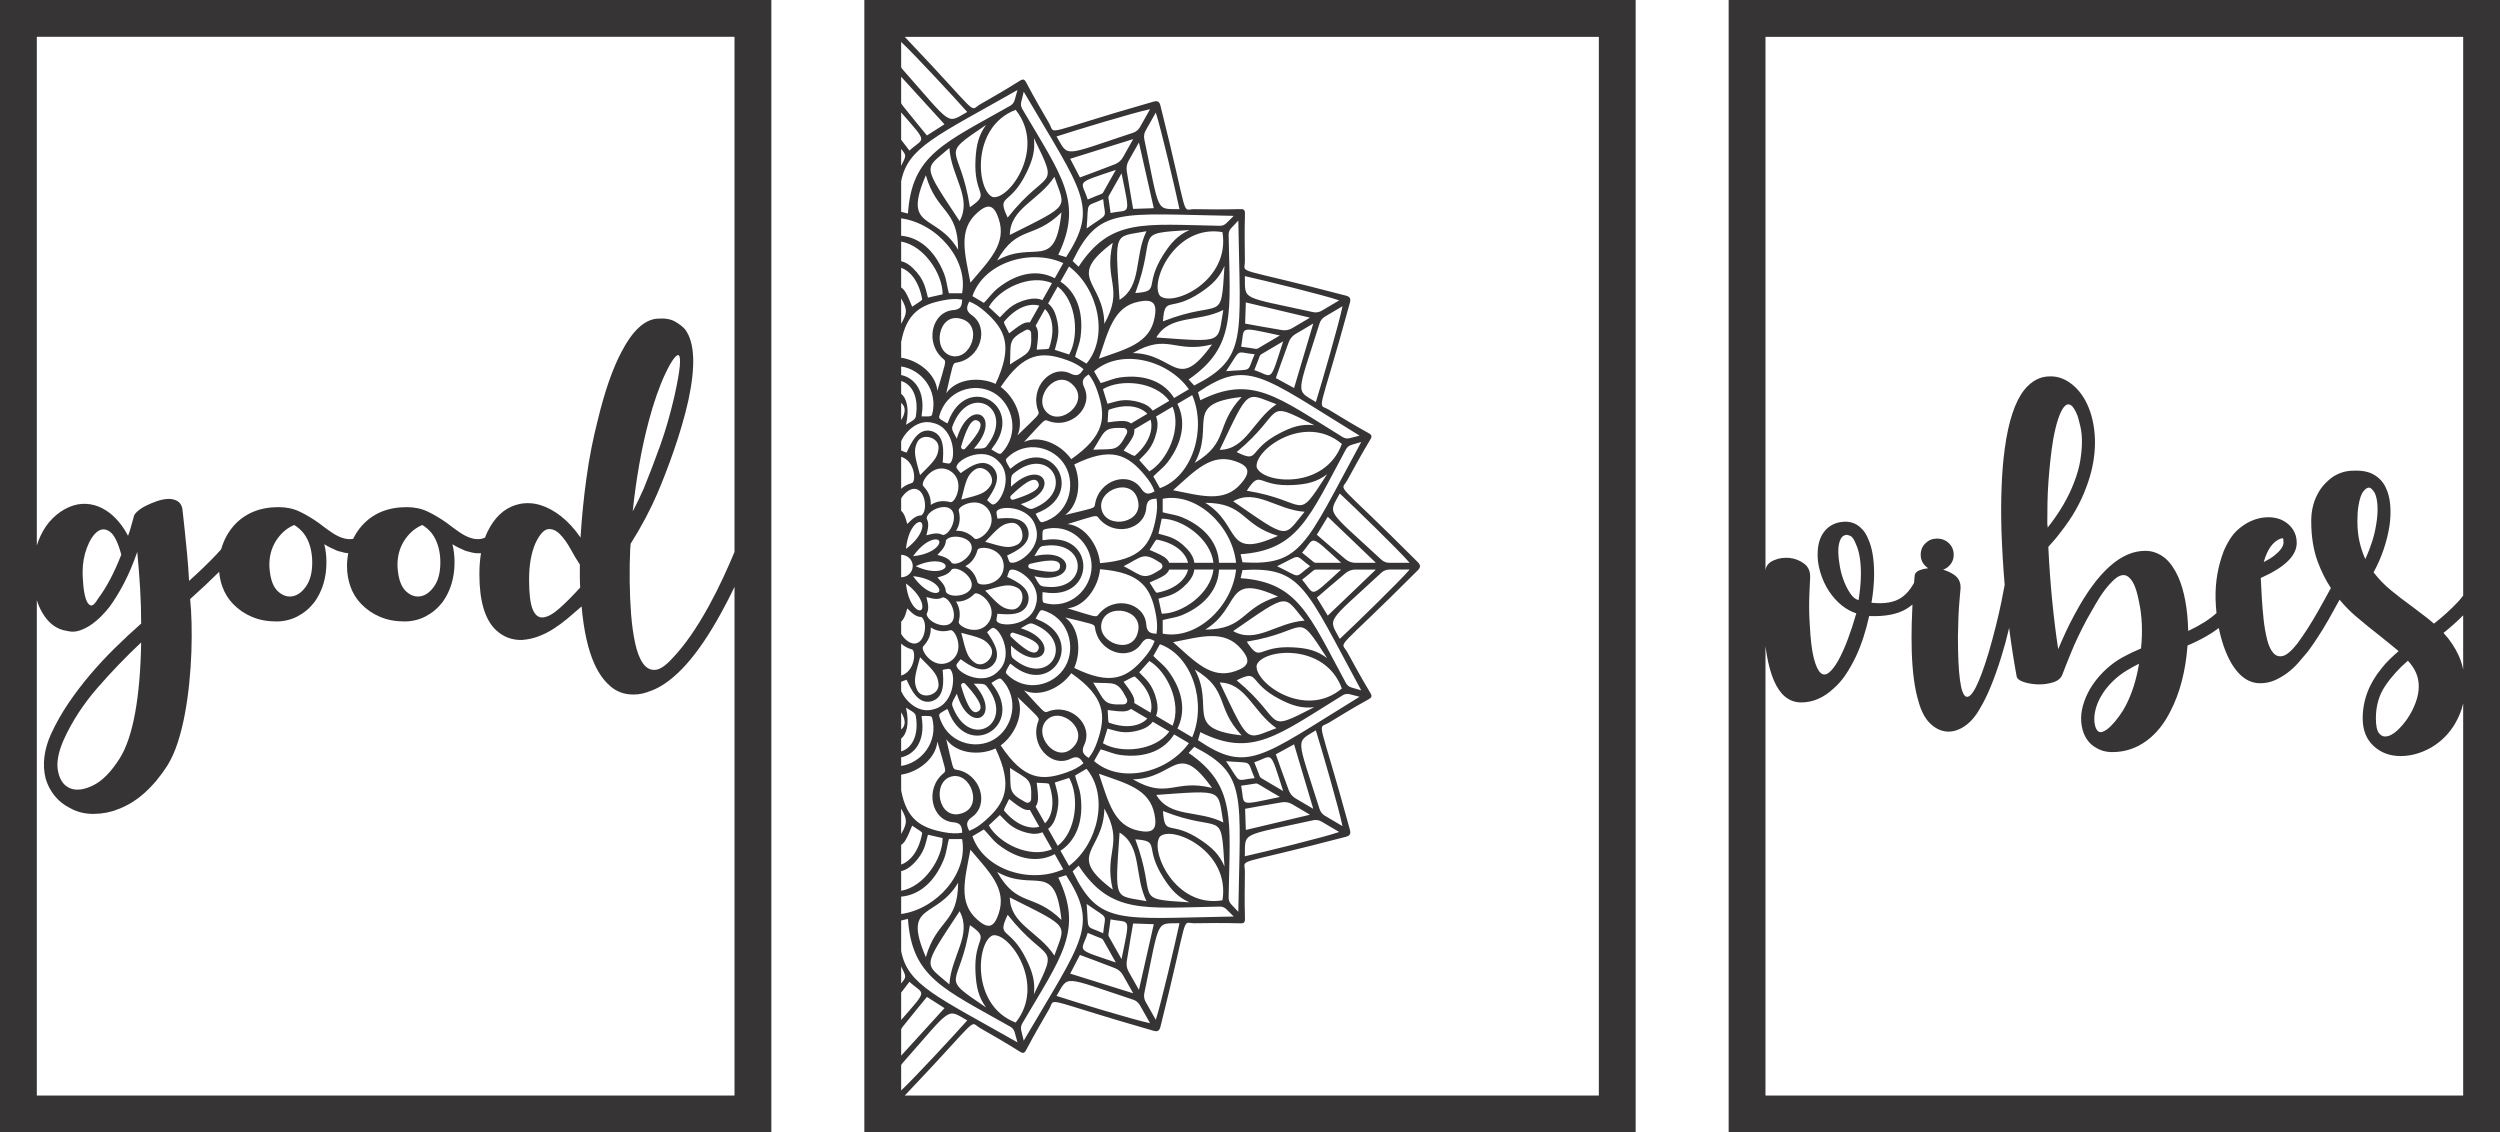 <?xml version="1.0" encoding="UTF-8"?>
<!DOCTYPE svg PUBLIC "-//W3C//DTD SVG 1.1//EN" "http://www.w3.org/Graphics/SVG/1.1/DTD/svg11.dtd">
<!-- Creator: CorelDRAW -->
<svg xmlns="http://www.w3.org/2000/svg" xml:space="preserve" width="441.543mm" height="200mm" version="1.1" style="shape-rendering:geometricPrecision; text-rendering:geometricPrecision; image-rendering:optimizeQuality; fill-rule:evenodd; clip-rule:evenodd"
viewBox="0 0 7415.26 3358.79"
 xmlns:xlink="http://www.w3.org/1999/xlink">
 <defs>
  <style type="text/css">
   <![CDATA[
    .fil0 {fill:#373435}
   ]]>
  </style>
 </defs>
 <g id="Capa_x0020_1">
  <g id="_2695892348624">
   <path class="fil0" d="M2563.7 0l2287.87 0 0 3358.79 -2287.87 0 0 -3358.79zm2178.64 109.23l0 3140.33 -2058.8 0c231.65,-243.14 188.18,-220.43 224.16,-199.83 31.1,17.81 76.4,43.7 111.33,65.92 7.36,4.68 11.42,7.26 15.13,7.26 0.64,0 1.25,-0.07 1.82,-0.2 0.56,-0.17 1.12,-0.42 1.67,-0.76 3.21,-1.9 5.46,-6.21 9.56,-14.03 19.41,-37.12 45.99,-82.74 64.23,-114.09 21.5,-36.95 -29.58,-33.57 310.29,63.62 5.83,1.67 10.14,1.67 13.38,-0.24 3.24,-1.91 5.39,-5.74 6.89,-11.74 87.74,-350.02 59.34,-306.41 101.35,-307 35.63,-0.5 87.5,-1.27 128.6,0.09 8.66,0.28 13.43,0.44 16.64,-1.46 0.55,-0.33 1.05,-0.7 1.47,-1.11 0.4,-0.44 0.76,-0.94 1.08,-1.51 1.85,-3.28 1.7,-8.17 1.42,-17.04 -1.32,-42.09 -0.57,-95.21 -0.08,-131.7 0.58,-43.01 -42.01,-13.93 299.8,-103.78 5.85,-1.54 9.58,-3.75 11.45,-7.06 1.86,-3.32 1.86,-7.74 0.26,-13.7 -94.93,-348.06 -98.23,-295.75 -62.14,-317.76 30.61,-18.68 75.16,-45.91 111.4,-65.78 7.65,-4.19 11.87,-6.5 13.7,-9.78 0.33,-0.57 0.59,-1.14 0.75,-1.72 0.13,-0.58 0.2,-1.2 0.2,-1.86 0,-3.8 -2.52,-7.95 -7.1,-15.49 -21.68,-35.77 -46.97,-82.16 -64.37,-114.01 -20.51,-37.54 -43.18,9.45 208.96,-243.38 4.32,-4.34 6.48,-8.17 6.48,-11.99 0,-3.83 -2.16,-7.65 -6.48,-11.99 -252.14,-252.82 -229.47,-205.84 -208.96,-243.38 17.4,-31.85 42.68,-78.24 64.37,-114.01 4.58,-7.54 7.1,-11.69 7.1,-15.49 0,-0.66 -0.07,-1.28 -0.2,-1.86 -0.16,-0.58 -0.42,-1.15 -0.75,-1.72 -1.83,-3.29 -6.05,-5.6 -13.7,-9.78 -36.24,-19.87 -80.79,-47.1 -111.4,-65.78 -36.08,-22.02 -32.79,30.3 62.14,-317.76 1.6,-5.96 1.6,-10.39 -0.26,-13.7 -1.87,-3.32 -5.59,-5.52 -11.45,-7.06 -341.81,-89.85 -299.22,-60.78 -299.8,-103.79 -0.49,-36.49 -1.24,-89.61 0.08,-131.69 0.28,-8.87 0.43,-13.76 -1.42,-17.04 -0.32,-0.57 -0.68,-1.07 -1.08,-1.51 -0.43,-0.41 -0.92,-0.78 -1.47,-1.11 -3.21,-1.9 -7.99,-1.74 -16.64,-1.46 -41.1,1.36 -92.97,0.58 -128.6,0.08 -42,-0.59 -13.6,43.02 -101.35,-306.99 -1.5,-6.03 -3.66,-9.85 -6.89,-11.76 -3.24,-1.91 -7.55,-1.91 -13.38,-0.24 -339.87,97.18 -288.79,100.56 -310.29,63.61 -18.24,-31.35 -44.82,-76.97 -64.23,-114.08 -4.09,-7.84 -6.34,-12.16 -9.56,-14.03 -0.56,-0.33 -1.11,-0.6 -1.67,-0.77 -0.57,-0.13 -1.18,-0.2 -1.82,-0.2 -3.71,0 -7.76,2.58 -15.13,7.27 -34.93,22.21 -80.23,48.1 -111.33,65.92 -35.97,20.61 7.5,43.31 -224.14,-199.82l2058.78 0zm-768.44 1354.51c42.13,39.18 174.75,167.96 207.23,205.62l-60.15 0c-8.83,0 -17.3,-3.36 -23.84,-9.4 -165.24,-152.92 -157.57,-132.23 -123.24,-196.22zm-35.61 69.07l140.47 134.36c0.72,0.68 1.34,1.43 1.93,2.2l-60.51 0c-10.73,0 -21.1,-3.81 -29.37,-10.81 -26.29,-22.26 -84.19,-71.2 -84.95,-72.47l32.43 -53.28zm-76.23 106.49c39.69,-45.23 17.59,-59.83 115.9,30.06 -51.24,0 -69,-0.02 -75.29,-0 -2.55,0 -4.98,-0.99 -6.88,-2.72 -6.92,-6.34 -18.15,-14.64 -33.72,-27.34zm0 80.18c15.57,-12.7 26.8,-21 33.72,-27.34 1.9,-1.74 4.33,-2.72 6.88,-2.72 6.3,0.02 24.06,-0 75.29,-0 -98.3,89.89 -76.2,75.29 -115.9,30.06zm-176.69 -28.6c176.61,-10.82 186.43,51.44 352.17,356.81 -9.55,-3.04 -19.13,-5.87 -28.81,-8.43 -7.06,-1.87 -13.02,-6.7 -16.55,-13.22 -109.62,-202.48 -142.08,-299.07 -312.39,-311.09l5.58 -24.07zm-27.69 181.01c169.53,-117.15 148.36,-107.18 211.88,-31.06 -83.1,5.55 -143.68,69.93 -211.88,31.06zm40.33 31.34c187.36,-30.39 142.32,-99.68 238.35,48.96 -30.18,-22.9 -58.87,-29.6 -99.27,-32 -109.47,-6.49 -95.43,49.07 -139.08,-16.96zm-30 114.65c70.03,-34.83 30.75,6.09 128.73,56.52 36.16,18.62 64.28,27.51 101.6,23.13 -155.74,79.55 -82.91,42.61 -230.32,-79.65zm-50.23 6.5c78.04,1.26 99.07,88.03 168.33,135.39 -92.18,33.4 -78.72,52.87 -168.33,-135.39zm-73.86 -38.53c103.48,62.06 59.47,110.36 138.96,195.39 -174.9,-19.53 -77.82,-82.56 -138.96,-195.39zm16.38 185.77c153.35,76.8 228.63,9.77 422.43,-109.45 6.25,-3.84 13.77,-4.97 20.77,-2.98 9.65,2.73 19.33,5.21 29.11,7.46 -292.65,179.59 -331.55,228.47 -479.22,128.67l6.92 -23.7zm-34.73 61.6l16.58 -17.99c158.23,81.07 136.34,140 130.79,489.33 -6.78,-7.53 -13.72,-14.89 -20.85,-22.06 -5.19,-5.23 -7.99,-12.46 -7.87,-19.92 3.93,-231.48 22.97,-331.76 -118.65,-429.37zm27.81 -1069.78c147.67,-99.8 186.57,-50.91 479.22,128.68 -9.78,2.25 -19.46,4.73 -29.11,7.46 -7,2 -14.52,0.86 -20.77,-2.98 -193.79,-119.22 -269.07,-186.25 -422.43,-109.45l-6.92 -23.7zm426.72 153.23c-50.25,137.31 -235.51,117.76 -252.64,69.33 -8.81,-50.71 142.09,-162.5 252.64,-69.33zm-287.76 -497.68c55.61,12.36 233.36,55.97 279.85,71.97l-52.09 30.8c-7.62,4.5 -16.61,5.95 -25.21,4.06 -217.77,-47.82 -201.03,-33.83 -202.54,-106.83zm-19.4 -164.8c5.55,349.33 27.44,408.27 -130.79,489.33l-16.58 -17.98c141.62,-97.61 122.58,-197.89 118.65,-429.37 -0.12,-7.46 2.68,-14.69 7.87,-19.91 7.13,-7.18 14.07,-14.54 20.85,-22.07zm-4.94 686.68c147.42,-122.26 74.58,-159.2 230.32,-79.65 -37.32,-4.38 -65.43,4.5 -101.6,23.13 -97.98,50.43 -58.69,91.35 -128.73,56.52zm30 114.66c43.65,-66.03 29.61,-10.47 139.08,-16.97 40.41,-2.39 69.1,-9.1 99.27,-31.99 -96.03,148.64 -51,79.35 -238.35,48.96zm-40.33 31.34c68.2,-38.87 128.78,25.51 211.88,31.06 -63.53,76.12 -42.36,86.09 -211.88,-31.06zm-82.78 4.45c119.91,0.76 105.39,65.12 215.74,98.07 -161,72.64 -107.71,-31.65 -215.74,-98.07zm-126.2 -12c100.92,-19.63 206.03,80.48 217.62,190.03l-50.64 0c-2.14,-52.08 -35.12,-103.92 -109.72,-135.19 -15.31,-6.42 -32.33,-8.43 -48.22,-12.37 -2.91,-0.73 -5.67,-1.5 -9.04,-2.42l0 -40.04zm-2.93 59.13c60.66,-0.11 144.88,58.88 153.45,130.9l-56.78 0c-1.71,-14.04 -8.47,-27.3 -20.56,-40.32 -34.56,-37.25 -60.75,-38.31 -85.72,-46l9.62 -44.57zm-9.62 237.28c24.98,-7.69 51.16,-8.76 85.72,-46.01 12.09,-13.02 18.85,-26.28 20.56,-40.32l56.78 0c-8.57,72.01 -92.79,131 -153.45,130.9l-9.62 -44.57zm545.85 -867.4c-9.75,49.24 -61.73,228.68 -79.08,284.18 -60.97,-37.85 -57.51,-16 10.93,-233.05 2.71,-8.58 8.42,-15.83 16.04,-20.34l52.11 -30.8zm-550.17 692.28c60.21,11.66 86.35,43.86 92.14,68.74l-55.94 0c-2.57,-6.47 -7.63,-12.58 -15.28,-17.55 -13.28,-8.64 -28.55,-14.18 -42.95,-20.74 15.6,-24.97 18.83,-30.89 22.04,-30.44zm36.19 88.8l55.94 0c-5.79,24.88 -31.93,57.08 -92.14,68.74 -3.21,0.45 -6.44,-5.47 -22.04,-30.44 14.4,-6.56 29.68,-12.11 42.95,-20.75 7.65,-4.98 12.71,-11.08 15.28,-17.55zm157.92 -1000.96c23.51,144.65 -146.47,222.58 -184.96,189.41 -32.39,-39.41 43.71,-213.49 184.96,-189.41zm5.99 100.26c-10.59,177.9 -5.42,94.83 -182.52,164.45 5.56,-79.53 20.53,-24.23 112.17,-85.91 33.83,-22.76 55.4,-43.26 70.35,-78.54zm-207.37 153.71c-14.17,76.62 -84.81,92.75 -165.1,121.34 27.91,-82.22 43.66,-154.57 118.49,-169.08 14.63,-2.84 32.89,-5.18 42.35,4.37 9.33,9.68 7.04,28.39 4.27,43.37zm-179.43 159c77.82,-68.68 217.72,-35.8 281.24,53.14l-43.86 25.94c-27.28,-44.01 -81.16,-72.02 -161.03,-60.9 -16.39,2.28 -32.11,9.26 -47.8,13.97 -2.87,0.86 -5.64,1.6 -9,2.53l-19.55 -34.68zm450.1 -204.38l187.26 44.43c0.95,0.23 1.85,0.55 2.72,0.93l-52.4 30.98c-9.28,5.49 -20.12,7.49 -30.69,5.67 -33.64,-5.81 -107.68,-18.54 -108.96,-19.26l2.07 -62.75zm-14.02 131.26c12.29,-59.49 -13.98,-60.82 115.06,-33.32 -44.38,26.24 -59.77,35.32 -65.22,38.56 -2.21,1.31 -4.79,1.7 -7.29,1.16 -9.09,-1.94 -22.86,-3.37 -42.55,-6.41zm-44.58 72.65c47.37,-70.16 24.65,-56.13 84.84,-50.17 -25.05,56.37 -1.83,43.23 -84.84,50.17zm-100.47 70.99c43.45,100.8 1.3,241.32 -95.69,275.99l-19.55 -34.68c2.46,-2.51 4.48,-4.6 6.64,-6.71 11.84,-11.56 25.59,-22.01 35.72,-35.41 49.34,-65.28 52.59,-127.07 29.01,-173.26l43.86 -25.93zm-78.43 665.05c15.89,-3.95 32.91,-5.96 48.22,-12.37 74.6,-31.27 107.58,-83.12 109.72,-135.19l50.64 0c-11.59,109.54 -116.69,209.65 -217.62,190.03l0 -40.04c3.36,-0.92 6.12,-1.69 9.04,-2.42zm-17.25 73.86c96.99,34.68 139.13,175.19 95.69,276l-43.86 -25.93c23.58,-46.2 20.33,-107.99 -29.01,-173.27 -10.13,-13.39 -23.88,-23.85 -35.72,-35.41 -2.16,-2.11 -4.17,-4.2 -6.64,-6.72l19.55 -34.68zm239.31 -267.02c170.3,-12.01 202.77,-108.61 312.39,-311.09 3.53,-6.53 9.49,-11.35 16.55,-13.22 9.68,-2.56 19.26,-5.39 28.81,-8.43 -165.74,305.37 -175.56,367.62 -352.17,356.81l-5.58 -24.07zm-104.89 223.62c108.04,-66.42 54.74,-170.71 215.74,-98.06 -110.35,32.94 -95.83,97.3 -215.74,98.06zm-95.4 37.28c83.49,-16.36 152.54,-38.56 202.23,20.54 9.71,11.55 20.83,26.58 17.48,39.74 -3.52,13.12 -20.49,20.44 -34.54,25.47 -71.88,25.74 -120.84,-28.84 -185.16,-85.76zm-70.43 55.82c52.59,30.97 96.73,125.18 68.99,191.94l-49.18 -29.08c5.37,-13.04 5.99,-27.98 1.88,-45.44 -11.75,-49.96 -33.91,-64.28 -51.78,-83.74l30.09 -33.68zm-42.41 46.7c46.45,40.92 53.36,82.2 46.23,106.71l-48.45 -28.65c0.93,-6.93 -0.47,-14.8 -4.67,-23.02 -7.28,-14.28 -17.8,-26.91 -27.07,-39.96 25.7,-13.63 31.38,-17.1 33.95,-15.07zm-12.01 95.43l48.45 28.65c-17.16,18.58 -55.52,33.09 -113.36,12.35 -3,-1.26 -2.9,-8.04 -4.23,-37.65 15.67,1.69 31.62,4.71 47.33,4.03 9.06,-0.39 16.42,-3.09 21.8,-7.37zm-69.75 58.43c25.39,6.13 48.58,18.62 96.7,4.06 16.82,-5.09 29.15,-13.11 37.49,-24.39l49.17 29.08c-42.58,57.98 -144.31,65.94 -196.8,34.78l13.44 -43.53zm-20.22 61.56c3.36,0.93 6.13,1.67 9,2.53 15.69,4.72 31.41,11.69 47.8,13.97 79.87,11.12 133.75,-16.89 161.03,-60.9l43.86 25.94c-63.52,88.93 -203.43,121.81 -281.24,53.14l19.55 -34.68zm163.51 -1888.8c15.62,47.61 58.2,229.64 70.28,286.59 -71.28,-1.56 -57.62,15.59 -104.32,-207.42 -1.84,-8.81 -0.43,-18.02 3.96,-25.83l30.08 -53.34zm-246.63 440.39c79.15,-162.04 136.71,-139.62 477.83,-133.94 -7.35,6.95 -14.54,14.05 -21.55,21.36 -5.1,5.32 -12.16,8.19 -19.45,8.06 -226.04,-4.02 -323.96,-23.52 -419.27,121.51l-17.56 -16.98zm554.65 282.54c0.8,-2.48 2.42,-4.58 4.63,-5.88 5.46,-3.21 20.83,-12.32 65.22,-38.56 -41.26,128.2 -29.25,104.23 -85.7,85.38 7.28,-18.97 12.95,-31.91 15.86,-40.94zm384.76 632.62l60.15 0c-32.48,37.66 -165.1,166.44 -207.23,205.62 -34.33,-63.99 -42,-43.3 123.24,-196.22 6.54,-6.04 15.01,-9.4 23.84,-9.4zm-393.51 283.35c17.13,-48.43 202.39,-67.98 252.64,69.33 -110.56,93.17 -261.45,-18.62 -252.64,-69.33zm-7.11 288.27c56.46,-18.85 44.45,-42.81 85.7,85.38 -44.38,-26.24 -59.76,-35.35 -65.22,-38.56 -2.21,-1.3 -3.83,-3.4 -4.63,-5.88 -2.9,-9.04 -8.57,-21.97 -15.86,-40.94zm182.57 -94.78c17.35,55.5 69.33,234.95 79.08,284.19l-52.11 -30.8c-7.62,-4.51 -13.33,-11.76 -16.04,-20.34 -68.44,-217.04 -71.91,-195.2 -10.93,-233.04zm-640.04 -477.83c121.5,9.56 151.05,54.9 165.77,135.25 3.65,19.92 4.76,38.15 1.68,56.18 -0.52,-0.15 -1.06,-0.27 -1.63,-0.3 -6.62,-0.39 -13.88,-0.95 -19.51,-4.92 -2.52,-1.77 -4.27,-4.19 -5.62,-6.87 -2.15,-4.23 -3.18,-8.96 -3.44,-13.71 -3.75,-67.25 -97.08,-90.01 -142.79,-30.18 -6.27,8.21 -10.09,5.07 -91,-19.57 50.82,-4.77 91.31,-61.69 96.54,-115.89zm-15.25 172.55c10.38,75.22 102.31,103.3 138.39,46.98 2.55,-3.98 5.75,-7.55 9.67,-10.11 2.49,-1.62 5.18,-2.83 8.23,-3.07 6.82,-0.54 13.37,2.68 19.3,5.73 0.51,0.26 1.03,0.43 1.55,0.57 -6.14,17.2 -16,32.42 -28.89,47.8 -51.98,62.05 -99.7,86.18 -209.6,32.24 21.94,-49.62 14.67,-119.64 -27.02,-149.8 82.1,20.09 86.94,19.32 88.36,29.65zm-5.03 163.87c63.4,3.63 71.23,-7.96 99.31,47.36 2.11,4.15 2.01,8.32 0.23,11.49 -1.79,3.17 -5.26,5.34 -9.83,5.55 -60.82,2.75 -54.94,-9.99 -89.71,-64.4zm-65.13 -28.08c100.56,70.5 104.01,124.89 77.53,202.01 -6.56,19.12 -14.5,35.47 -25.97,49.52 -0.38,-0.4 -0.79,-0.77 -1.26,-1.09 -5.54,-3.73 -11.55,-7.93 -14.49,-14.25 -1.32,-2.83 -1.65,-5.81 -1.52,-8.83 0.21,-4.76 1.62,-9.38 3.71,-13.64 29.59,-60.16 -40.13,-127.65 -108.92,-99.25 -9.45,3.91 -11.22,-0.78 -69.27,-63.55 46.35,21.9 109.19,-6.66 140.19,-50.93zm-73.14 139.37c42.75,-43.54 128.86,30.37 78.51,80.4 -48.86,51.56 -121.02,-36.62 -78.51,-80.4zm-24.31 2.26c-27.74,70.45 38.16,141.85 96.91,111.55 4.15,-2.14 8.67,-3.6 13.31,-3.81 2.95,-0.13 5.86,0.2 8.62,1.56 6.17,3.02 10.27,9.17 13.92,14.84 0.31,0.49 0.68,0.91 1.06,1.29 -13.72,11.75 -29.68,19.88 -48.36,26.6 -75.31,27.13 -128.42,23.59 -197.26,-79.4 43.23,-31.74 71.11,-96.1 49.73,-143.56 61.29,59.43 65.86,61.25 62.05,70.92zm-84.37 139.34c53.13,35.6 65.57,29.58 62.88,91.87 -0.2,4.68 -2.32,8.24 -5.42,10.07 -3.1,1.83 -7.17,1.92 -11.22,-0.24 -54.02,-28.76 -42.7,-36.79 -46.25,-101.7zm-42.7 -57.67c52.67,112.54 29.11,161.42 -31.49,214.64 -15.02,13.2 -29.88,23.29 -46.68,29.59 -0.13,-0.54 -0.3,-1.08 -0.56,-1.59 -2.98,-6.07 -6.13,-12.78 -5.6,-19.76 0.24,-3.12 1.41,-5.88 3,-8.43 2.5,-4.01 5.99,-7.29 9.87,-9.9 55,-36.96 27.58,-131.11 -45.87,-141.73 -10.09,-1.46 -9.34,-6.42 -28.95,-90.49 29.44,42.69 97.82,50.13 146.27,27.67zm-68.63 260.31l33.86 -20.02c2.46,2.52 4.49,4.58 6.56,6.8 11.28,12.12 21.49,26.2 34.57,36.58 63.74,50.53 124.08,53.86 169.19,29.71l25.32 44.92c-98.43,44.5 -235.64,1.34 -269.51,-97.99zm-30.66 8.42c18.88,101.8 -75.68,207.76 -180.74,222.26l0 -51.57c49.22,-4.06 97.63,-38.08 127.21,-112.06 6.26,-15.68 8.22,-33.11 12.08,-49.38 0.71,-2.98 1.46,-5.81 2.36,-9.25l39.1 0zm-180.74 241.55l20.12 -4.9c11.73,174.41 106.05,207.66 303.77,319.92 6.37,3.62 11.09,9.71 12.91,16.94 2.51,9.92 5.26,19.74 8.23,29.52 -239.35,-136.25 -325.72,-169.63 -345.04,-271.02l0 -90.46zm586.54 -435.34c80.29,28.58 150.93,44.72 165.1,121.33 2.77,14.98 5.06,33.69 -4.27,43.37 -9.45,9.56 -27.72,7.21 -42.35,4.37 -74.82,-14.52 -90.57,-86.86 -118.49,-169.08zm-36.78 -14.67c67.06,79.69 34.95,222.96 -51.88,288.01l-25.33 -44.92c42.97,-27.93 70.32,-83.11 59.47,-164.9 -2.23,-16.8 -9.04,-32.89 -13.65,-48.95 -0.84,-2.94 -1.57,-5.78 -2.47,-9.22l33.86 -20.02zm-265.11 305.98c110.18,62.6 171.73,-36.81 190.8,142.3 -83.03,-81.4 -130.2,-36.33 -190.8,-142.3zm37.63 75.63c183.83,91.77 164.81,77.99 132.2,172.39 -46.24,-70.93 -130.98,-92.46 -132.2,-172.39zm-6.34 51.44c119.38,150.97 155.45,76.38 77.77,235.87 4.28,-38.21 -4.4,-67.01 -22.58,-104.04 -49.25,-100.34 -89.2,-60.11 -55.19,-131.83zm-44.07 60.9c49.52,-9.02 158.68,145.51 67.7,258.74 -134.08,-51.48 -114.99,-241.2 -67.7,-258.74zm-67.89 -30.17c64.47,44.7 10.22,30.32 16.57,142.43 2.33,41.38 8.88,70.76 31.24,101.66 -145.15,-98.35 -77.49,-52.22 -47.81,-244.09zm-127.47 212.86l52.02 33.21 -128.53 140.94 0 -78.09c1.56,-3.21 3.48,-6.25 5.74,-9.05 21.73,-26.93 69.52,-86.23 70.77,-87.01zm-72.14 195.89c-1.67,1.89 -3.13,3.95 -4.37,6.12l0 75.42c41.84,-39.46 159.24,-166.34 195.98,-207.76 -62.49,-35.15 -42.29,-43 -191.61,126.22zm682.99 -841.29c125.99,-2.2 130.75,-119.81 234.72,25.54 -111.65,-27.97 -130.5,35.21 -234.72,-25.54zm69.51 46.24c204.01,-14.65 180.81,-16.86 198.66,81.6 -74.68,-37.75 -158.58,-13.01 -198.66,-81.6zm19.62 47.79c177.1,69.62 171.92,-13.45 182.52,164.45 -14.95,-35.28 -36.53,-55.78 -70.35,-78.54 -91.63,-61.68 -106.6,-6.38 -112.17,-85.91zm-81.96 83.93c77.66,5.7 23.66,21.03 83.89,114.87 22.23,34.64 42.24,56.73 76.69,72.04 -173.72,-10.85 -92.6,-5.55 -160.58,-186.92zm-46.67 -20.09c66.98,41.05 42.82,126.97 79.68,203.44 -96.14,-18.28 -93.99,5.48 -79.68,-203.44zm-45.15 -71.19c59.31,106.73 -2.38,126.03 24.94,240.37 -141.93,-106.47 -27.09,-111.35 -24.94,-240.37zm-76.51 169.27c95.31,145.03 193.23,125.53 419.27,121.51 7.28,-0.12 14.35,2.74 19.45,8.06 7.01,7.3 14.2,14.4 21.55,21.35 -341.11,5.68 -398.67,28.1 -477.83,-133.94l17.56 -16.98zm24.02 113.74c68.51,48.51 54.81,25.25 48.98,86.89 -55.04,-25.66 -42.21,-1.87 -48.98,-86.89zm-61.03 -85.26c97.45,151.22 49.72,191.05 -125.65,490.74 -2.2,-9.99 -4.61,-19.91 -7.29,-29.78 -1.95,-7.19 -0.84,-14.88 2.91,-21.28 116.42,-198.46 181.87,-275.56 106.88,-432.6l23.14 -7.08zm-125.65 -2324.01c175.36,299.71 223.1,339.54 125.65,490.76l-23.14 -7.09c74.99,-157.05 9.54,-234.14 -106.88,-432.6 -3.75,-6.4 -4.86,-14.1 -2.91,-21.27 2.67,-9.88 5.09,-19.8 7.29,-29.81zm97.26 132.8c54.19,-17.77 229.42,-71.04 277.5,-80.99l-30.08 53.36c-4.4,7.8 -11.48,13.66 -19.86,16.43 -211.94,70.09 -190.61,73.64 -227.56,11.2zm-67.1 4.71c77.68,159.49 41.61,84.9 -77.77,235.87 -34.01,-71.72 5.95,-31.5 55.19,-131.83 18.18,-37.03 26.86,-65.83 22.58,-104.04zm-54.14 -83.75c90.98,113.22 -18.18,267.75 -67.7,258.73 -47.29,-17.55 -66.38,-207.27 67.7,-258.73zm-119.03 146.47c-6.35,112.11 47.9,97.73 -16.57,142.43 -29.68,-191.87 -97.34,-145.74 47.81,-244.09 -22.36,30.91 -28.91,60.29 -31.24,101.66zm-77.5 -33.26c5.42,85.1 68.29,147.14 30.33,216.98 -114.4,-173.61 -104.66,-151.93 -30.33,-216.98zm-69.78 80.82c32.17,113.01 95.02,98.13 95.76,220.94 -64.85,-110.64 -166.69,-56.06 -95.76,-220.94zm-73.27 -395.43c41.84,39.47 159.24,166.34 195.98,207.76 -62.49,35.16 -42.29,43.01 -191.61,-126.2 -1.67,-1.9 -3.13,-3.95 -4.37,-6.13l0 -75.43zm345.04 142.58c-2.97,9.78 -5.73,19.59 -8.23,29.51 -1.82,7.23 -6.54,13.33 -12.91,16.95 -197.72,112.26 -292.04,145.51 -303.77,319.91l-20.12 -4.9 0 -90.46c19.31,-101.39 105.69,-134.77 345.04,-271.01zm360.92 158.78l43.38 191.77 -61.27 2.12c-0.69,-1.31 -13.13,-77.14 -18.8,-111.59 -1.78,-10.82 0.18,-21.92 5.54,-31.43l30.25 -53.66c0.37,0.89 0.68,1.81 0.91,2.79zm-52.26 88.3c26.86,132.14 25.56,105.24 -32.53,117.82 -2.95,-20.16 -4.36,-34.26 -6.25,-43.57 -0.53,-2.56 -0.14,-5.21 1.14,-7.47 3.16,-5.58 12.02,-21.33 37.65,-66.79zm40.83 355.2c67.98,-181.36 -13.13,-176.06 160.58,-186.91 -34.45,15.31 -54.47,37.41 -76.69,72.05 -60.23,93.84 -6.23,109.17 -83.89,114.87zm33.01 -183.35c-36.86,76.48 -12.7,162.39 -79.68,203.44 -14.31,-208.93 -16.46,-185.17 79.68,-203.44zm-99.89 34.26c-27.32,114.34 34.38,133.64 -24.94,240.37 -2.15,-129.02 -117,-133.9 24.94,-240.37zm-129.78 70.28c86.84,65.05 118.95,208.32 51.88,288.01l-33.86 -20.02c0.9,-3.44 1.63,-6.28 2.47,-9.22 4.61,-16.07 11.42,-32.16 13.65,-48.95 10.85,-81.79 -16.5,-136.97 -59.47,-164.9l25.33 -44.92zm849.37 898.99l60.51 0c-0.59,0.77 -1.21,1.51 -1.93,2.2l-140.47 134.36 -32.43 -53.28c0.76,-1.27 58.66,-50.21 84.95,-72.47 8.27,-6.99 18.64,-10.81 29.37,-10.81zm-181.8 518.42l56.06 188.29c0.28,0.96 0.46,1.92 0.57,2.88l-52.4 -30.98c-9.28,-5.49 -16.39,-14.1 -20.13,-24.38 -11.91,-32.74 -38.16,-104.78 -38.2,-106.27l54.1 -29.54zm-36.24 171.89c10.57,-1.83 21.41,0.18 30.69,5.67l52.4 30.98c-0.87,0.37 -1.77,0.7 -2.72,0.92l-187.26 44.43 -2.07 -62.75c1.28,-0.71 75.32,-13.45 108.96,-19.26zm-630.91 -72.43c30.42,53.75 22.65,157.94 -33.97,201.55l-28.39 -50.36c11.02,-8.54 18.85,-21.16 23.82,-38.39 14.22,-49.28 2.02,-73.03 -3.96,-99.03l42.5 -13.76zm-79.32 161.22l28.39 50.36c-65.18,28.41 -157.18,-16.79 -187.42,-70.65l32.89 -30.81c19,18.3 32.98,40.99 81.76,53.03 17.05,4.21 31.65,3.57 44.38,-1.92zm-213.54 51.83c55.58,65.87 108.88,116.01 83.74,189.62 -4.91,14.4 -12.06,31.77 -24.87,35.37 -12.85,3.43 -27.53,-7.95 -38.81,-17.9 -57.71,-50.88 -36.03,-121.6 -20.06,-207.1zm-32.06 182.47c37.96,69.84 -24.91,131.88 -30.33,216.98 -74.33,-65.05 -84.07,-43.38 30.33,-216.98zm-148.83 209.3c43.35,39.89 57.87,18.85 -24.54,113.18l0 -81.19c5.9,-7.18 13.53,-17.83 24.54,-31.99zm939.17 -654.29c83.02,6.93 59.79,-6.2 84.84,50.17 -60.19,5.96 -37.48,19.99 -84.84,-50.17zm-195.65 223.08c38.49,-33.16 208.47,44.76 184.96,189.41 -141.25,24.08 -217.35,-150 -184.96,-189.41zm-80 258.25l61.27 2.12 -43.38 191.77c-0.22,0.97 -0.54,1.89 -0.91,2.78l-30.25 -53.66c-5.36,-9.5 -7.32,-20.61 -5.54,-31.43 5.67,-34.45 18.11,-110.28 18.8,-111.59zm-54.03 132.43c10.04,3.83 18.45,11.12 23.8,20.62l30.25 53.66c-0.93,-0.12 -1.87,-0.3 -2.81,-0.59l-183.86 -57.41 28.84 -55.41c1.46,0.05 71.8,26.93 103.77,39.12zm-12.87 -144.66c58.1,12.58 59.4,-14.32 32.53,117.83 -25.62,-45.45 -34.49,-61.21 -37.65,-66.79 -1.28,-2.26 -1.66,-4.91 -1.14,-7.46 1.89,-9.31 3.3,-23.41 6.25,-43.58zm-27.82 56.33c2.42,0.82 4.47,2.48 5.74,4.74 3.14,5.59 12.03,21.33 37.66,66.79 -125.18,-42.25 -101.78,-29.95 -83.38,-87.77 18.53,7.45 31.15,13.27 39.98,16.24zm414.95 -452.78c19.68,-3.03 33.46,-4.46 42.55,-6.41 2.5,-0.53 5.09,-0.15 7.29,1.17 5.44,3.23 20.83,12.32 65.22,38.56 -129.04,27.5 -102.77,26.18 -115.06,-33.32zm-287.06 615.27c46.7,-223.01 33.03,-205.87 104.32,-207.42 -12.07,56.94 -54.65,238.98 -70.28,286.6l-30.08 -53.36c-4.4,-7.8 -5.81,-17.01 -3.96,-25.82zm-13 35.86l30.08 53.35c-48.08,-9.95 -223.31,-63.21 -277.5,-80.97 36.95,-62.44 15.63,-58.9 227.56,11.19 8.38,2.77 15.46,8.62 19.86,16.43zm538.94 -544.59l52.09 30.8c-46.49,16 -224.24,59.61 -279.85,71.96 1.52,-72.99 -15.23,-59 202.54,-106.82 8.6,-1.89 17.59,-0.44 25.21,4.06zm-648.1 -1866.22c-1.27,2.26 -3.32,3.92 -5.74,4.74 -8.83,2.97 -21.45,8.78 -39.98,16.24 -18.4,-57.82 -41.8,-45.51 83.38,-87.77 -25.63,45.45 -34.52,61.2 -37.66,66.79zm-599.08 -343.12l128.53 140.93 -52.02 33.21c-1.24,-0.78 -49.03,-60.08 -70.77,-87 -2.26,-2.8 -4.18,-5.85 -5.74,-9.06l0 -78.08zm0 105.82c82.41,94.32 67.89,73.29 24.54,113.17 -11.02,-14.16 -18.64,-24.81 -24.54,-31.99l0 -81.18zm1115.06 1345.9c75.28,-36.51 48.75,-35.98 97.97,0 -49.22,35.98 -22.7,36.51 -97.97,0zm-192.98 -657.73c-103.97,145.35 -108.73,27.74 -234.72,25.54 104.22,-60.74 123.07,2.43 234.72,-25.54zm-323.54 132.48c52.49,-31.16 154.22,-23.19 196.8,34.78l-49.17 29.08c-8.34,-11.28 -20.67,-19.3 -37.49,-24.39 -48.12,-14.56 -71.31,-2.07 -96.7,4.06l-13.44 -43.53zm206.6 52.15c27.74,66.76 -16.4,160.97 -68.99,191.94l-30.09 -33.68c17.87,-19.45 40.03,-33.77 51.78,-83.73 4.11,-17.46 3.49,-32.41 -1.88,-45.45l49.18 -29.08zm416.37 -243.65l-56.06 188.29 -54.1 -29.53c0.04,-1.49 26.29,-73.53 38.2,-106.27 3.74,-10.28 10.86,-18.89 20.13,-24.38l52.4 -30.98c-0.11,0.96 -0.29,1.92 -0.57,2.88zm-276.65 371.74c89.61,-188.26 76.15,-168.79 168.33,-135.39 -69.26,47.36 -90.28,134.13 -168.33,135.39zm-73.86 38.53c61.13,-112.84 -35.94,-175.86 138.96,-195.39 -79.49,85.03 -35.48,133.34 -138.96,195.39zm84.54 -453.55c-17.85,98.45 5.35,96.25 -198.66,81.6 40.09,-68.59 123.98,-43.85 198.66,-81.6zm-415.19 206.45c2.95,-6.32 8.95,-10.52 14.49,-14.25 0.48,-0.32 0.88,-0.7 1.26,-1.09 11.47,14.04 19.41,30.4 25.97,49.52 26.49,77.12 23.03,131.52 -77.53,202.01 -31,-44.27 -93.84,-72.83 -140.19,-50.93 58.04,-62.77 59.82,-67.45 69.27,-63.55 68.79,28.41 138.5,-39.08 108.92,-99.25 -2.09,-4.26 -3.51,-8.89 -3.71,-13.64 -0.13,-3.02 0.2,-6 1.52,-8.83zm451.39 242.48c14.06,5.03 31.02,12.36 34.54,25.47 3.35,13.16 -7.76,28.19 -17.48,39.74 -49.68,59.1 -118.74,36.9 -202.23,20.54 64.32,-56.91 113.28,-111.5 185.16,-85.76zm-216.73 311.09c-0,3.67 -1.95,7.32 -5.8,9.84 -51.33,33.53 -52.46,19.48 -109.13,-9.84 56.67,-29.31 57.8,-43.37 109.13,-9.84 3.85,2.52 5.8,6.17 5.8,9.84zm-38.74 -195.25c5.64,-3.97 12.89,-4.53 19.51,-4.92 0.57,-0.03 1.1,-0.15 1.63,-0.3 3.08,18.04 1.97,36.27 -1.68,56.19 -14.72,80.35 -44.27,125.69 -165.77,135.25 -5.23,-54.2 -45.72,-111.12 -96.54,-115.89 80.91,-24.64 84.73,-27.79 91,-19.57 45.71,59.83 139.04,37.07 142.79,-30.18 0.26,-4.75 1.3,-9.49 3.44,-13.71 1.36,-2.68 3.1,-5.09 5.62,-6.87zm-13.31 -74.24c12.89,15.38 22.75,30.6 28.89,47.8 -0.53,0.14 -1.05,0.31 -1.55,0.57 -5.93,3.06 -12.48,6.28 -19.3,5.73 -3.05,-0.24 -5.74,-1.44 -8.23,-3.07 -3.92,-2.56 -7.12,-6.13 -9.67,-10.11 -36.08,-56.32 -128.02,-28.24 -138.39,46.98 -1.42,10.33 -6.26,9.56 -88.36,29.65 41.69,-30.16 48.96,-100.17 27.02,-149.8 109.9,-53.94 157.62,-29.8 209.6,32.24zm-258.64 -559.96c56.62,43.61 64.39,147.8 33.97,201.55l-42.5 -13.76c5.98,-26 18.18,-49.75 3.96,-99.03 -4.97,-17.23 -12.8,-29.85 -23.82,-38.39l28.39 -50.37zm28.25 218.4c18.67,6.72 34.64,14.85 48.36,26.6 -0.39,0.39 -0.75,0.81 -1.06,1.29 -3.64,5.67 -7.75,11.82 -13.92,14.84 -2.76,1.35 -5.67,1.69 -8.62,1.55 -4.64,-0.21 -9.16,-1.66 -13.31,-3.8 -58.75,-30.3 -124.65,41.1 -96.91,111.55 3.81,9.67 -0.76,11.49 -62.05,70.92 21.38,-47.46 -6.51,-111.82 -49.73,-143.56 68.84,-102.98 121.95,-106.52 197.26,-79.4zm198.95 205.13l48.45 -28.65c7.13,24.51 0.22,65.79 -46.23,106.71 -2.56,2.03 -8.25,-1.44 -33.95,-15.08 9.26,-13.05 19.79,-25.68 27.07,-39.96 4.2,-8.23 5.6,-16.1 4.67,-23.02zm-74.7 -58.37c57.84,-20.73 96.2,-6.23 113.36,12.36l-48.45 28.64c-5.39,-4.29 -12.74,-6.98 -21.8,-7.37 -15.71,-0.68 -31.66,2.34 -47.33,4.03 1.33,-29.61 1.22,-36.39 4.23,-37.65zm52.4 59.97c1.79,3.17 1.89,7.34 -0.23,11.49 -28.08,55.32 -35.92,43.73 -99.31,47.36 34.77,-54.41 28.89,-67.15 89.71,-64.4 4.57,0.2 8.04,2.37 9.83,5.55zm-118.99 -597.57c6.77,-85.01 -6.05,-61.23 48.98,-86.89 5.82,61.64 19.53,38.38 -48.98,86.89zm-131 1132.44c76.89,21.19 100.62,108.71 68.07,166.2 -32.34,57.61 -118.22,80.32 -174.58,22.73 -5.21,-5.33 0.8,-13.15 10.67,-30.29 0.26,0.14 0.51,0.28 0.75,0.41 1.44,0.79 2.49,1.36 3.27,2.02 60.74,51.28 116.52,31.88 138.68,-7.41 22.15,-39.3 10.66,-98.47 -63.07,-126.69 -0.95,-0.37 -1.95,-1 -3.34,-1.89 -0.23,-0.15 -0.47,-0.3 -0.72,-0.46 9.56,-17.32 13.17,-26.56 20.28,-24.61zm-18.16 44.66c56.77,26.23 67.13,71.3 50.67,100.51 -16.47,29.21 -59.77,42.55 -110.33,5.32 -16.11,-11.81 -15.33,-10.51 -15.69,-45.44 47.44,45.02 85.61,41.91 96.46,22.64 10.86,-19.26 -5.59,-54.67 -67.38,-74.23 29.73,-17.15 28.23,-17.19 46.27,-8.8zm-68.24 22.09c37.61,11.7 87.05,29.93 73.25,51.42 -11.27,22.99 -51.41,-11.75 -80.11,-39.25 -2.73,-2.61 -2.8,-6.21 -1.29,-8.88 1.5,-2.67 4.59,-4.41 8.16,-3.29zm-35.47 137.9c56.24,57.72 34.06,145.66 -22.19,178.78 -56.14,33.33 -141.59,9.03 -162.29,-69.71 -1.91,-7.29 7.12,-10.98 24.03,-20.77 0.16,0.26 0.31,0.5 0.45,0.74 0.87,1.42 1.49,2.45 1.85,3.42 27.56,75.51 85.34,87.27 123.72,64.59 38.36,-22.7 57.31,-79.82 7.24,-142.02 -0.64,-0.8 -1.2,-1.87 -1.97,-3.35 -0.13,-0.24 -0.27,-0.5 -0.4,-0.77 16.74,-10.1 24.37,-16.26 29.57,-10.92zm404.54 -531.82c19.18,69.12 -91.48,89.02 -107.24,29.43 -15.44,-59.68 90.11,-99.1 107.24,-29.43zm-277.05 87.54c76.93,-21.02 140.21,42.62 140.09,109.07 0.12,66.45 -63.16,130.1 -140.09,109.08 -7.12,-1.95 -5.73,-11.8 -5.55,-31.69 0.29,-0.01 0.58,-0.02 0.85,-0.03 1.64,-0.05 2.82,-0.09 3.82,0.08 77.64,13.32 116.47,-32.05 116.48,-77.43 -0.01,-45.37 -38.84,-90.74 -116.48,-77.43 -1,0.17 -2.18,0.13 -3.82,0.08 -0.27,-0.01 -0.56,-0.02 -0.85,-0.03 -0.17,-19.89 -1.57,-29.74 5.55,-31.69zm99.03 109.07c-0,33.73 -30.99,67.46 -92.95,61.1 -19.71,-1.97 -18.4,-1.25 -35.78,-31.32 63.07,14.7 94.6,-7.54 94.6,-29.79 0,-22.24 -31.53,-44.48 -94.6,-29.79 17.37,-30.07 16.06,-29.34 35.78,-31.31 61.97,-6.35 92.95,27.38 92.95,61.1zm-255.29 184.13c18.35,-12.18 70.61,77.82 20.18,126.55 -47.59,51.64 -135.47,-1.88 -123.58,-20.67 3.1,-4.9 7.27,-9.25 11.43,-14.06 26.59,18.98 65.65,46.75 95.2,17.37 28.69,-30.26 1.57,-70.26 -16.96,-97.49 4.7,-4.26 8.95,-8.53 13.73,-11.71zm-78.64 164.64c26.86,29.39 60.77,70.5 38.33,82.04 -20.98,14.13 -38.79,-36.5 -50.21,-75.01 -1.09,-3.66 0.61,-6.81 3.21,-8.35 2.6,-1.54 6.12,-1.47 8.67,1.33zm-24.86 29.52c19.1,63.28 53.68,80.13 72.49,69 18.81,-11.12 21.85,-50.21 -22.11,-98.79 34.11,0.37 32.84,-0.43 44.37,16.07 36.35,51.78 23.32,96.12 -5.2,112.99 -28.52,16.86 -72.53,6.25 -98.15,-51.89 -8.19,-18.47 -8.15,-16.94 8.6,-47.39zm322.21 -675.06c32.55,57.49 8.82,145.01 -68.07,166.2 -7.11,1.95 -10.72,-7.29 -20.28,-24.61 0.25,-0.16 0.49,-0.31 0.72,-0.46 1.39,-0.89 2.39,-1.52 3.34,-1.89 73.74,-28.23 85.22,-87.4 63.07,-126.69 -22.16,-39.29 -77.94,-58.7 -138.68,-7.42 -0.78,0.66 -1.83,1.23 -3.27,2.02 -0.24,0.13 -0.49,0.27 -0.75,0.41 -9.86,-17.14 -15.88,-24.96 -10.67,-30.29 56.36,-57.59 142.24,-34.88 174.58,22.73zm-204.59 137.66c-1.12,-22.37 101.11,-23.71 117.11,45.38 19.87,68.02 -69.32,119.21 -79.27,99.26 -2.59,-5.2 -4.19,-11.07 -6.17,-17.17 29.34,-14.1 72.36,-34.85 62.29,-75.75 -11.25,-40.57 -58.63,-36.52 -90.93,-33.7 -1.26,-6.3 -2.74,-12.2 -3.04,-18.03zm43.54 30.59c16.27,-1.52 28.07,10.44 32.19,26.14 4.1,15.7 -0.28,32.12 -15.11,39.13 -23.79,11.24 -38.88,7.03 -94.21,-9.09 40.03,-42.35 51.05,-53.74 77.13,-56.18zm125.5 -147.22c16.46,29.21 6.1,74.28 -50.67,100.51 -18.04,8.39 -16.55,8.34 -46.27,-8.8 61.79,-19.56 78.24,-54.97 67.38,-74.23 -10.86,-19.26 -49.03,-22.38 -96.46,22.64 0.36,-34.93 -0.42,-33.63 15.69,-45.44 50.56,-37.23 93.87,-23.88 110.33,5.32zm-225.39 228.08c3.81,-14.34 76.95,-9.26 78.08,47.65 -1.12,56.91 -74.27,61.99 -78.08,47.65 -5.91,-22.26 -17.74,-37.9 -36.07,-47.65 18.33,-9.75 30.16,-25.39 36.07,-47.65zm48.82 -466.35c56.25,33.12 78.43,121.06 22.19,178.79 -5.2,5.34 -12.84,-0.82 -29.57,-10.92 0.14,-0.27 0.27,-0.53 0.4,-0.77 0.77,-1.48 1.33,-2.54 1.97,-3.35 50.08,-62.2 31.13,-119.32 -7.24,-142.02 -38.38,-22.68 -96.16,-10.92 -123.72,64.59 -0.36,0.98 -0.98,2 -1.85,3.42 -0.14,0.24 -0.29,0.49 -0.45,0.74 -16.91,-9.79 -25.94,-13.49 -24.03,-20.77 20.69,-78.73 106.15,-103.04 162.29,-69.71zm156.24 57.24c-42.51,-43.78 29.65,-131.96 78.51,-80.4 50.35,50.03 -35.76,123.94 -78.51,80.4zm-171.57 92.17c-11.53,16.5 -10.26,15.7 -44.37,16.07 43.96,-48.58 40.92,-87.67 22.11,-98.79 -18.81,-11.12 -53.39,5.73 -72.49,69 -16.75,-30.44 -16.79,-28.91 -8.6,-47.39 25.61,-58.13 69.62,-68.75 98.15,-51.88 28.52,16.86 41.55,61.21 5.2,112.98zm-31.56 -66.23c22.45,11.54 -11.47,52.65 -38.33,82.04 -2.55,2.79 -6.07,2.87 -8.67,1.33 -2.61,-1.54 -4.3,-4.69 -3.21,-8.35 11.42,-38.51 29.23,-89.15 50.21,-75.01zm60.5 120.13c50.43,48.73 -1.83,138.73 -20.18,126.55 -4.78,-3.17 -9.03,-7.44 -13.73,-11.71 18.53,-27.23 45.65,-67.23 16.96,-97.49 -29.55,-29.39 -68.61,-1.61 -95.2,17.37 -4.16,-4.81 -8.33,-9.16 -11.43,-14.06 -11.89,-18.79 75.99,-72.31 123.58,-20.67zm-117.97 146.04c-3.71,-14.37 62.12,-47.42 90.88,1.29 26.82,49.86 -34.05,91.71 -44.35,81.24 -15.98,-16.25 -33.87,-23.74 -54.5,-22.79 11.12,-17.83 13.72,-37.44 7.97,-59.73zm47.03 -121.18c13.35,-9.65 29.41,-5.32 40.64,6.16 11.21,11.5 15.44,27.95 6.01,41.62 -15.11,21.92 -30.24,26 -86.04,40.44 14,-57.25 17.98,-72.74 39.38,-88.22zm-72.92 2.88c47.56,29.45 15.29,96.86 1.26,93.07 -21.78,-5.89 -40.92,-3.22 -58.33,8.17 0.92,-21.13 -6.4,-39.44 -22.26,-55.82 -10.22,-10.54 30.65,-72.88 79.33,-45.42zm-69.29 141.08c2.02,-23.3 53.72,-45.94 73.22,-25.53 19.94,19.98 -2.16,72.91 -24.92,74.99 -17.16,-9.13 -33.19,-2.86 -48.56,0.68 0.04,-0.18 0.07,-0.35 0.11,-0.53 -0.17,0.04 -0.34,0.08 -0.51,0.12 3.46,-15.75 9.58,-32.16 0.67,-49.74zm-61.33 90.6c6.02,-60.67 34.16,-85.04 44.46,-78.87 10.38,6.05 3.84,43.2 -44.46,78.87zm82.14 -373.14c67.46,16.38 66.15,121.08 44.31,119.93 -5.69,-0.3 -11.45,-1.83 -17.6,-3.11 2.75,-33.07 6.71,-81.6 -32.91,-93.12 -39.93,-10.31 -60.2,33.74 -73.96,63.79 -5.76,-1.97 -11.32,-3.56 -16.27,-6.07l0 -27.73c12.91,-28.92 50.79,-67.69 96.44,-53.7zm36.36 347.74c13.13,-19.15 68.95,-12.28 75.87,15.39 7.51,27.51 -37.48,62.03 -58.19,52.18 -10.4,-16.7 -27.35,-19.48 -42.39,-24.28 0.12,-0.13 0.24,-0.27 0.36,-0.4 -0.17,-0.05 -0.34,-0.1 -0.5,-0.16 10.68,-11.86 24,-22.95 24.86,-42.73zm193.17 -132.82c28.7,-27.5 68.84,-62.24 80.11,-39.25 13.8,21.49 -35.64,39.72 -73.25,51.42 -3.57,1.11 -6.65,-0.62 -8.16,-3.29 -1.5,-2.67 -1.43,-6.27 1.29,-8.88zm-282.77 209.48c54.32,-25 89,-12.23 88.93,0 0.07,12.23 -34.61,25 -88.93,0zm64.89 33.37c15.04,-4.81 31.99,-7.58 42.39,-24.28 20.72,-9.85 65.7,24.68 58.19,52.18 -6.93,27.67 -62.75,34.54 -75.87,15.4 -0.86,-19.79 -14.18,-30.87 -24.86,-42.74 0.17,-0.05 0.33,-0.11 0.5,-0.16 -0.12,-0.13 -0.24,-0.26 -0.36,-0.4zm109.24 48.74c10.3,-10.46 71.17,31.39 44.35,81.24 -28.75,48.71 -94.58,15.65 -90.88,1.29 5.75,-22.3 3.14,-41.9 -7.97,-59.73 20.63,0.95 38.52,-6.55 54.5,-22.8zm-93.41 10.29c22.75,2.07 44.85,55.01 24.92,74.99 -19.51,20.41 -71.2,-2.22 -73.22,-25.52 8.92,-17.57 2.79,-33.99 -0.67,-49.74 0.17,0.04 0.34,0.08 0.51,0.12 -0.04,-0.18 -0.08,-0.35 -0.11,-0.53 15.37,3.54 31.4,9.82 48.56,0.68zm196.63 -77.95c9.94,-19.94 99.14,31.24 79.27,99.27 -16,69.09 -118.24,67.75 -117.12,45.38 0.3,-5.83 1.78,-11.73 3.04,-18.03 32.29,2.82 79.68,6.87 90.93,-33.7 10.07,-40.9 -32.95,-61.65 -62.29,-75.75 1.99,-6.1 3.58,-11.97 6.17,-17.17zm-71.48 57.88c55.36,-16.12 70.46,-20.34 94.25,-9.1 14.83,7.01 19.21,23.43 15.11,39.13 -4.11,15.7 -15.92,27.66 -32.19,26.14 -26.09,-2.44 -37.1,-13.82 -77.17,-56.17zm-102.91 117.54c14.03,-3.79 46.31,63.62 -1.26,93.07 -48.69,27.46 -89.56,-34.87 -79.33,-45.42 15.86,-16.37 23.18,-34.68 22.26,-55.82 17.41,11.38 36.55,14.05 58.33,8.17zm-110.72 -160.28c59.25,6.16 83.04,34.98 77.01,45.54 -5.91,10.63 -42.18,3.93 -77.01,-45.54zm347.17 -36.62c38.28,-9.12 90,-18.65 88.54,7.03 1.46,25.68 -50.26,16.15 -88.54,7.03 -3.64,-0.87 -5.46,-3.95 -5.46,-7.03 0,-3.07 1.82,-6.16 5.46,-7.03zm-204.27 204.73c55.9,14.34 71.03,18.42 86.14,40.33 9.43,13.67 5.2,30.12 -6.02,41.62 -11.23,11.49 -27.29,15.81 -40.64,6.16 -21.4,-15.47 -25.38,-30.97 -39.48,-88.11zm-55.21 109.88c6.15,-1.29 11.91,-2.81 17.6,-3.11 21.84,-1.15 23.15,103.55 -44.31,119.93 -45.65,13.99 -83.52,-24.78 -96.44,-53.7l0 -27.73c4.96,-2.5 10.51,-4.1 16.27,-6.06 13.76,30.05 34.03,74.1 73.97,63.79 39.62,-11.52 35.66,-60.04 32.91,-93.12zm88.26 -1108.58c33.86,-99.32 171.07,-142.48 269.51,-97.99l-25.32 44.92c-45.11,-24.14 -105.45,-20.81 -169.19,29.71 -13.08,10.38 -23.29,24.46 -34.57,36.58 -2.07,2.22 -4.11,4.28 -6.56,6.8l-33.86 -20.02zm-9.53 16.08c16.79,6.29 31.65,16.39 46.68,29.58 60.59,53.23 84.15,102.1 31.49,214.65 -48.45,-22.46 -116.83,-15.02 -146.27,27.67 19.62,-84.08 18.87,-89.03 28.95,-90.5 73.45,-10.62 100.87,-104.77 45.87,-141.72 -3.89,-2.61 -7.38,-5.89 -9.87,-9.91 -1.58,-2.54 -2.76,-5.3 -3,-8.42 -0.53,-6.98 2.61,-13.7 5.6,-19.76 0.26,-0.51 0.43,-1.05 0.56,-1.59zm224.83 22.2c18.14,17.57 32.31,56.86 12.06,116.08 -1.23,3.08 -7.85,2.97 -36.76,4.33 1.65,-16.05 4.6,-32.38 3.93,-48.47 -0.38,-9.27 -3.01,-16.81 -7.2,-22.33l27.97 -49.62zm-16.96 -10.03l-27.98 49.62c-6.76,-0.96 -14.45,0.48 -22.48,4.78 -13.94,7.46 -26.28,18.23 -39.02,27.72 -13.31,-26.33 -16.7,-32.15 -14.72,-34.77 39.97,-47.57 80.27,-54.65 104.2,-47.35zm37.62 -66.73l-28.39 50.36c-12.73,-5.5 -27.33,-6.13 -44.38,-1.93 -48.78,12.03 -62.77,34.73 -81.76,53.03l-32.89 -30.81c30.24,-53.86 122.24,-99.06 187.42,-70.65zm-67.16 139.18c3.1,1.84 5.22,5.39 5.42,10.07 2.69,62.29 -9.76,56.26 -62.88,91.87 3.55,-64.92 -7.77,-72.95 46.25,-101.7 4.05,-2.16 8.12,-2.06 11.22,-0.24zm21.8 1342.6c28.92,1.36 35.54,1.26 36.76,4.33 20.25,59.23 6.08,98.51 -12.06,116.08l-27.97 -49.62c4.18,-5.52 6.81,-13.05 7.2,-22.33 0.67,-16.09 -2.28,-32.42 -3.93,-48.47zm-42.71 76.05c8.03,4.3 15.72,5.73 22.48,4.77l27.98 49.62c-23.93,7.3 -64.24,0.22 -104.2,-47.35 -1.98,-2.62 1.41,-8.44 14.72,-34.77 12.75,9.49 25.08,20.27 39.02,27.72zm116.17 -1767.59c-19.07,179.11 -80.62,79.7 -190.8,142.31 60.6,-105.97 107.77,-60.91 190.8,-142.31zm-186.29 18.66c25.14,73.61 -28.16,123.75 -83.74,189.62 -15.98,-85.5 -37.65,-156.22 20.06,-207.1 11.28,-9.95 25.96,-21.33 38.81,-17.89 12.81,3.6 19.96,20.97 24.87,35.37zm-289.17 -1.1c105.07,14.5 199.63,120.45 180.74,222.26l-39.1 0c-0.9,-3.44 -1.65,-6.27 -2.36,-9.25 -3.86,-16.28 -5.82,-33.7 -12.08,-49.38 -29.57,-73.98 -77.99,-108 -127.21,-112.06l0 -51.57zm0 68.85c68.12,11.99 123.11,95.71 123.01,156.41l-43.52 9.85c-7.51,-25.58 -8.55,-52.39 -44.92,-87.79 -11.22,-10.92 -22.62,-17.59 -34.56,-20.22l0 -58.25zm62.31 170.68c0.44,3.29 -5.35,6.59 -29.73,22.57 -6.41,-14.75 -11.83,-30.39 -20.26,-43.99 -3.6,-5.82 -7.81,-10.17 -12.33,-13.1l0 -58.42c23.48,8.13 51.66,35.28 62.31,92.94zm115.07 58.38c68.03,17.55 29.54,125.64 -28.74,109.83 -58.19,-16.14 -38.75,-129.46 28.74,-109.83zm-21.43 -25.91c-65.67,3.84 -87.89,99.42 -29.47,146.23 8.02,6.43 4.95,10.34 -19.11,93.2 -4.49,-50.16 -56.26,-90.47 -107.38,-98.13l0 -46.63c16.29,-86.51 58.54,-110.86 126.28,-123.87 19.45,-3.73 37.25,-4.87 54.87,-1.72 -0.15,0.54 -0.26,1.09 -0.29,1.67 -0.38,6.78 -0.93,14.21 -4.81,19.98 -1.73,2.58 -4.09,4.37 -6.71,5.76 -4.12,2.19 -8.74,3.25 -13.39,3.52zm-155.96 167.24c59.19,8.68 110.88,69.56 91.91,142.4 -1.91,7.29 -11.52,5.87 -30.95,5.69 -0.01,-0.31 -0.02,-0.6 -0.03,-0.88 -0.05,-1.67 -0.09,-2.89 0.07,-3.91 11.57,-70.73 -22.21,-110 -61,-117.82l0 -25.48zm110.88 243.39c-2.38,26.71 -13.5,38 -54.85,79.02 -15.74,-56.69 -19.86,-72.16 -8.89,-96.51 6.85,-15.19 22.87,-19.68 38.21,-15.48 15.33,4.21 27.02,16.3 25.53,32.97zm-110.88 24.58c41.74,12.62 44.58,74.19 31.92,77.72 -12.85,3.58 -23.44,9.28 -31.92,17.22l0 -94.93zm60.26 475.43c18.69,13.44 11.99,70.61 -15.03,77.7 -16.28,4.67 -35.09,-10.43 -45.22,-27.77l0 -36.33c11.32,-10.65 13.9,-25.52 17.98,-38.91 0.13,0.12 0.26,0.24 0.39,0.37 0.05,-0.17 0.11,-0.34 0.16,-0.52 11.58,10.93 22.4,24.58 41.73,25.46zm-4.19 119.07c41.32,41.04 52.43,52.32 54.82,79.03 1.49,16.67 -10.2,28.75 -25.53,32.97 -15.33,4.2 -31.36,-0.28 -38.2,-15.48 -10.98,-24.36 -6.86,-39.82 8.92,-96.52zm35.84 180.02c18.97,72.84 -32.72,133.72 -91.91,142.4l0 -25.48c38.79,-7.82 72.57,-47.1 61,-117.82 -0.17,-1.02 -0.13,-2.24 -0.07,-3.91 0.01,-0.28 0.02,-0.57 0.03,-0.87 19.43,-0.18 29.05,-1.6 30.95,5.69zm34.58 163.41c-58.42,46.81 -36.2,142.38 29.47,146.23 4.64,0.27 9.26,1.33 13.39,3.52 2.62,1.39 4.98,3.18 6.71,5.76 3.87,5.77 4.43,13.2 4.81,19.98 0.03,0.58 0.14,1.13 0.29,1.66 -17.61,3.15 -35.41,2.01 -54.87,-1.72 -67.75,-13.02 -110,-37.36 -126.28,-123.87l0 -46.63c51.12,-7.66 102.89,-47.98 107.38,-98.13 24.06,82.86 27.13,86.77 19.11,93.2zm468.17 -446.27c15.77,-59.6 126.42,-39.69 107.24,29.43 -17.14,69.67 -122.68,30.25 -107.24,-29.43zm-446.01 456.76c58.28,-15.81 96.77,92.28 28.74,109.83 -67.49,19.64 -86.93,-93.68 -28.74,-109.83zm-69.16 172.62l43.52 9.85c0.1,60.7 -54.89,144.42 -123.01,156.41l0 -58.25c11.94,-2.63 23.34,-9.3 34.56,-20.22 36.37,-35.4 37.41,-62.21 44.92,-87.79zm-79.48 -830.27c18.97,0 34.36,14.9 34.36,33.28 0,18.38 -15.38,33.28 -34.36,33.28l0 -66.56zm73.27 1193.3c-70.93,-164.88 30.91,-110.3 95.76,-220.94 -0.74,122.8 -63.59,107.93 -95.76,220.94zm-10.95 -367.44c-10.65,57.66 -38.83,84.81 -62.31,92.94l0 -58.42c4.51,-2.94 8.72,-7.28 12.33,-13.1 8.43,-13.59 13.85,-29.24 20.26,-43.99 24.38,15.98 30.17,19.28 29.73,22.57zm-62.31 395c15.99,32.06 15.83,30.67 0,50.57l0 -50.57zm454.48 -2342.09c32.61,94.4 51.63,80.61 -132.2,172.39 1.23,-79.93 85.96,-101.46 132.2,-172.39zm46.93 -53.52l183.86 -57.41c0.94,-0.29 1.87,-0.47 2.81,-0.59l-30.25 53.66c-5.36,9.51 -13.77,16.79 -23.8,20.62 -31.97,12.19 -102.32,39.07 -103.77,39.12l-28.84 -55.4zm-501.42 -29.24c15.83,19.91 15.99,18.51 0,50.57l0 -50.57zm45.22 1009.06c27.02,7.09 33.72,64.26 15.03,77.7 -19.32,0.88 -30.15,14.52 -41.73,25.46 -0.05,-0.17 -0.11,-0.34 -0.16,-0.52 -0.13,0.12 -0.26,0.25 -0.39,0.37 -4.08,-13.39 -6.66,-28.25 -17.98,-38.91l0 -36.33c10.14,-17.34 28.94,-32.44 45.22,-27.78zm67.24 153.53c6.03,10.56 -17.76,39.38 -77.01,45.54 34.83,-49.47 71.11,-56.16 77.01,-45.54zm-112.47 -474.2c27.29,8.05 50.34,39.07 45.06,93.07 -1.93,20.19 -1.22,18.85 -30.58,36.64 11.04,-49.67 0.74,-80.23 -14.48,-91.71l0 -38zm0.02 64.85c15.55,12.84 12.29,31.27 0,51.25l-0.02 -14.74 0.02 -36.51zm14.28 535.75c48.3,35.67 54.84,72.82 44.46,78.87 -10.3,6.17 -38.45,-18.2 -44.46,-78.87zm0.19 368.36c29.36,17.79 28.65,16.45 30.58,36.64 5.28,54 -17.78,85.02 -45.06,93.07l0 -38c15.22,-11.47 25.52,-42.04 14.48,-91.71zm-14.47 13.7c12.29,19.97 15.55,38.41 0,51.25l0 -51.25zm-0.02 -1227.75c20.86,35.55 16.37,45.36 0,75.62l0 -75.62zm0 1023.97c8.48,7.94 19.08,13.64 31.92,17.22 12.66,3.53 9.82,65.1 -31.92,77.72l0 -94.94zm0 489.27c16.37,30.27 20.86,40.08 0,75.62l0 -75.62z"/>
   <path class="fil0" d="M5127.39 0l2287.87 0 0 3358.79 -2287.87 0 0 -3358.79zm2014.63 1959.75c-26.74,22.92 -49.24,47.95 -67.52,75.11 -18.26,27.17 -27.39,59.08 -27.39,95.74 0,21.6 3.1,36.33 9.29,44.19 6.2,7.86 14.03,10.97 23.48,9.33 9.45,-1.64 19.73,-7.53 30.82,-17.67 11.09,-10.15 21.37,-22.26 30.82,-36.33 9.46,-14.08 17.29,-29.46 23.48,-46.14 6.2,-16.7 9.29,-32.57 9.29,-47.63 0,-15.05 -2.76,-28.8 -8.31,-41.24 -5.55,-12.43 -13.53,-24.22 -23.98,-35.35zm-93.94 -404.53c3.27,-18.99 4.56,-36.5 3.92,-52.53 -0.65,-16.04 -3.26,-29.29 -7.82,-39.77 -3.27,-5.89 -7.02,-10.64 -11.26,-14.24 -4.24,-3.6 -9.63,-3.11 -16.15,1.47 -1.31,1.31 -3.42,3.61 -6.36,6.88 -2.94,3.27 -5.71,8.51 -8.32,15.7 -2.61,7.2 -4.89,16.7 -6.85,28.48 -1.95,11.78 -2.94,26.51 -2.94,44.18 0,22.91 2.13,43.52 6.37,61.86 4.24,18.32 9.94,35.35 17.12,51.06 7.83,-17.02 14.52,-34.21 20.06,-51.55 5.55,-17.35 9.63,-34.54 12.23,-51.55zm-333.65 111.94c13.05,-6.55 23.48,-12.93 31.31,-19.15 7.82,-6.23 13.7,-11.78 17.61,-16.7 3.92,-4.91 6.53,-9.16 7.82,-12.76 1.3,-3.61 1.96,-6.39 1.96,-8.35 0,-7.85 -0.5,-12.27 -1.47,-13.26 -0.98,-0.99 -4.08,-0.49 -9.3,1.47 -21.52,9.16 -37.5,32.08 -47.94,68.74zm-440.34 346.61c-14.34,13.09 -26.08,26.51 -35.23,40.25 -9.13,13.75 -15.81,27.01 -20.05,39.77 -4.24,12.77 -6.53,24.72 -6.85,35.85 -0.32,11.12 1.15,20.95 4.4,29.46 4.57,10.47 10.93,14.39 19.08,11.78 8.16,-2.62 16.63,-8.35 25.44,-17.19 8.81,-8.84 17.29,-18.99 25.45,-30.44 8.15,-11.45 14.18,-21.11 18.1,-28.96 18.92,-36.01 32.29,-77.9 40.11,-125.69 -13.04,6.55 -25.44,13.42 -37.18,20.62 -11.74,7.2 -22.82,15.39 -33.27,24.55zm-111.55 -779.63c-7.16,-18.32 -14.18,-29.29 -21.03,-32.89 -6.85,-3.6 -13.37,-1.64 -19.57,5.89 -6.19,7.53 -12.06,19.81 -17.61,36.82 -5.55,17.03 -10.27,36.66 -14.19,58.91 -3.26,18.99 -6.03,39.12 -8.32,60.39 -2.28,21.28 -4.24,42.87 -5.87,64.8 -1.63,21.93 -2.6,43.7 -2.94,65.29 -0.32,21.61 -0.49,41.9 -0.49,60.88 0.65,2.62 0.98,6.22 0.98,10.8 35.23,-44.51 61.32,-89.02 78.27,-133.54 9.13,-23.57 15.34,-45.48 18.6,-65.78 3.26,-20.3 4.89,-38.79 4.89,-55.48 0,-16.69 -1.47,-31.42 -4.41,-44.18 -2.93,-12.77 -5.71,-23.4 -8.32,-31.92zm-485.4 495.03c-3.69,6.42 -7.42,12.26 -11.19,17.53 -7.5,10.47 -16.31,19.15 -26.42,26.01 -10.1,6.88 -22.34,11.62 -36.69,14.24 -14.34,2.62 -31.63,2.94 -51.85,0.98 5.22,-30.12 7.82,-58.59 7.82,-85.42 0,-43.86 -5.87,-78.56 -17.61,-104.08 -4.57,-11.13 -9.78,-19.97 -15.65,-26.51 -5.87,-6.55 -11.74,-11.62 -17.61,-15.22 -5.87,-3.61 -11.74,-6.06 -17.61,-7.36 -5.87,-1.31 -10.77,-1.97 -14.68,-1.97 -24.79,0 -44.69,7.86 -59.69,23.57 -15,15.71 -23.16,37.32 -24.47,64.8 -1.3,18.99 1.15,39.12 7.34,60.39 6.21,21.28 15.17,40.75 26.92,58.43 22.18,32.73 48.92,54.33 80.23,64.8 -7.82,27.5 -16.31,53.35 -25.44,77.57 -9.13,24.22 -18.42,44.83 -27.89,61.86 -9.45,17.01 -18.76,29.12 -27.89,36.32 -9.13,7.2 -17.45,7.36 -24.95,0.5 -7.66,-6.88 -14.19,-21.61 -20.06,-44.18 -5.71,-22.59 -9.62,-55.48 -11.74,-98.68 -1.31,-18.34 -1.95,-35.68 -1.95,-52.05 0,-16.36 0.32,-31.09 0.98,-44.18 0.65,-15.05 1.31,-28.8 1.95,-41.24 1.31,-18.99 -4.56,-33.38 -17.45,-43.2 -13.05,-9.82 -27.56,-15.55 -43.71,-17.19 -16.31,-1.63 -31.63,0.66 -46.15,6.88 -14.52,6.22 -22.88,15.53 -24.79,27.98 -0.04,0.27 -0.09,1.39 -0.26,3.34l0 -1583.83 2069.41 0 0 1657.21c-4.63,6.43 -9.72,12.61 -15.27,18.53 -20.87,22.25 -44.69,43.85 -71.43,64.8 -10.44,-9.17 -21.36,-18.01 -32.78,-26.51 -11.42,-8.51 -22.68,-17.02 -33.76,-25.54 -20.87,-15.05 -41.1,-30.61 -60.67,-46.63 -19.56,-16.04 -36.85,-33.88 -51.85,-53.52 23.48,-43.2 39.14,-88.7 46.97,-136.48 3.26,-21.61 4.08,-42.55 2.45,-62.85 -1.63,-20.29 -6.37,-38.29 -14.19,-54.01 -7.82,-15.72 -19.57,-27.99 -35.23,-36.82 -15.66,-8.84 -35.88,-12.59 -60.66,-11.3 -20.22,0 -39.47,5.57 -57.74,16.7 -9.78,6.54 -18.92,14.4 -27.39,23.57 -8.48,9.16 -15.66,19.63 -21.53,31.42 -11.74,22.92 -17.61,48.77 -17.61,77.57 0,45.82 6.36,85.91 19.08,120.29 10.66,28.79 23.73,54.95 39.19,78.46 -12.84,23.81 -25.91,47.4 -39.18,70.78 -19.9,35.02 -39.95,66.28 -60.18,93.78 -16.97,21.59 -31.15,33.87 -42.57,36.82 -11.42,2.95 -21.04,0 -28.87,-8.84 -7.82,-8.84 -14.03,-22.43 -18.59,-40.75 -4.56,-18.32 -7.99,-38.29 -10.27,-59.9 -2.28,-21.59 -4.07,-43.36 -5.37,-65.29 -1.31,-21.93 -2.29,-40.75 -2.94,-56.45 71.1,-31.43 106.65,-66.11 106.65,-104.08 0,-15.05 -3.75,-28.31 -11.24,-39.77 -7.5,-11.46 -17.77,-20.46 -30.82,-27 -16.97,-8.51 -37.19,-11.13 -60.67,-7.86 -23.48,3.93 -45,13.75 -64.58,29.46 -10.44,7.86 -19.56,17.51 -27.39,28.97 -7.83,11.46 -15.01,24.72 -21.53,39.77 -17.61,45.82 -25.77,93.6 -24.47,143.35 0.37,14.01 1.28,27.8 2.74,41.35 -11.9,10.48 -24.38,19.78 -37.47,27.88 -15.34,9.5 -30.82,17.84 -46.48,25.04 -0.66,-31.42 -3.42,-60.71 -8.32,-87.87 -4.89,-27.17 -11.9,-51.22 -21.03,-72.17 -11.1,-24.23 -23.81,-42.55 -38.16,-54.99 -18.27,-15.05 -38.16,-22.58 -59.69,-22.58 -71.76,0 -140.9,61.53 -207.44,184.59 -10.44,18.98 -19.9,37.64 -28.39,55.97 -8.47,18.34 -15.97,35.35 -22.5,51.06 -6.52,-41.89 -12.39,-89.03 -17.61,-141.39 -5.22,-52.37 -9.13,-106.37 -11.74,-162.01 6.52,-7.2 12.89,-14.4 19.08,-21.6 6.19,-7.2 11.9,-14.4 17.13,-21.6 33.92,-42.55 59.36,-87.07 76.32,-133.54 15,-39.28 23.48,-78.06 25.44,-116.35 1.95,-38.3 -2.61,-74.14 -13.7,-107.52 -11.09,-32.74 -27.56,-58.59 -49.42,-77.57 -21.85,-18.98 -45.18,-28.14 -69.97,-27.5 -29.36,0 -54.79,13.42 -76.33,40.27 -27.39,34.69 -46.63,92.63 -57.73,173.8 -4.56,33.38 -7.66,70.37 -9.29,110.95 -1.63,40.59 -2.01,84.78 -0.5,132.56 1.71,54.07 5.09,107.68 9.5,160.85 -0.07,0.38 -0.14,0.77 -0.2,1.17 -2.28,13.09 -5.54,29.95 -9.78,50.57 -4.24,20.62 -9.63,44.01 -16.14,70.2 -6.53,26.19 -13.71,52.7 -21.53,79.53 -28.05,92.3 -50.23,135.66 -66.53,130.11 -16.31,-5.57 -24.47,-64.97 -24.47,-178.21 0.65,-43.86 2.11,-78.56 4.4,-104.09 2.29,-25.53 3.42,-38.62 3.42,-39.28 0.66,-17.68 -5.87,-31.09 -19.73,-40.26 -9.89,-6.62 -20.63,-11.52 -32.16,-14.73 6.48,-2.28 12.27,-5.88 17.34,-10.79 9.47,-9.16 14.19,-20.3 14.19,-33.39 0,-13.74 -4.73,-25.2 -14.19,-34.36 -9.45,-9.16 -21.36,-13.75 -35.71,-13.75 -13.05,0 -24.3,4.59 -33.76,13.75 -9.45,9.16 -14.19,20.62 -14.19,34.36 0,13.09 4.74,24.23 14.19,33.39 2.63,2.55 5.41,4.75 8.32,6.59 -5.71,0.48 -11.27,1.38 -16.67,2.73 -14.36,3.59 -22.34,9.65 -23.65,18.16 0,1.31 -0.66,8.68 -1.96,22.09 -0.02,0.21 -0.04,0.43 -0.06,0.64zm1628.89 256.7l0 -160.76c-17.99,18.21 -37.44,35.6 -58.34,52.17 18.92,20.3 34.1,43.05 45.5,68.25 5.55,12.25 9.83,25.69 12.83,40.34zm-2069.41 -69.08l0 1332.79 2069.41 0 0 -1163.25c-4.78,21.52 -13.17,41.3 -24.08,60 -16.68,28.6 -39.79,52.37 -70.45,70.7 -30.01,17.02 -60.34,25.53 -91,25.53 -31.97,0 -58.71,-9.97 -80.24,-29.94 -21.53,-19.96 -32.29,-47.3 -32.29,-81.99 0,-53.67 18.92,-103.42 56.76,-149.24 7.18,-9.16 15,-17.84 23.48,-26.02 8.47,-8.18 17.28,-16.2 26.42,-24.05 -8.48,-7.2 -17.45,-14.57 -26.92,-22.09 -9.45,-7.53 -19.4,-15.55 -29.84,-24.05 -22.83,-17.67 -46.14,-36.66 -69.97,-56.95 -17.29,-14.74 -33.47,-31.21 -48.53,-49.4 -10.34,19.27 -20.91,38.35 -31.7,57.25 -20.55,36.01 -41.26,68.09 -62.13,96.23 -9.13,11.12 -18.6,22.26 -28.37,33.38 -9.79,11.13 -20.55,21.12 -32.29,29.96 -11.74,8.84 -24.3,16.2 -37.68,22.09 -13.37,5.89 -27.89,8.84 -43.55,8.84 -22.83,0 -43.37,-9.34 -61.65,-27.98 -18.26,-18.66 -33.59,-45.66 -45.99,-81.01 -6.08,-17.77 -11.04,-36.03 -14.86,-54.77 -11.58,8.79 -23.59,16.74 -36.02,23.84 -18.92,10.8 -37.84,20.12 -56.75,27.98 -2.61,36.66 -8.16,71.51 -16.64,104.57 -8.48,33.05 -19.89,63.33 -34.24,90.82 -18.27,36.66 -41.42,65.47 -69.48,86.41 -30.65,22.92 -64.91,34.36 -102.74,34.36 -19.56,0 -36.52,-4.91 -50.88,-14.73l-0.98 0 -0.98 -0.98c-14.34,-9.16 -25.11,-22.92 -32.29,-41.24 -10.44,-28.81 -9.78,-59.9 1.96,-93.29 12.39,-35.35 34.24,-67.41 65.55,-96.22 15.01,-13.74 31.16,-25.36 48.44,-34.86 17.29,-9.49 35.4,-18.16 54.31,-26.01 2.61,-24.23 3.43,-48.12 2.45,-71.68 -0.98,-23.57 -3.74,-45.82 -8.32,-66.76 -5.21,-27.5 -11.57,-47.31 -19.08,-59.41 -7.5,-12.11 -15.65,-18.65 -24.46,-19.64 -8.81,-0.99 -18.11,2.78 -27.89,11.3 -9.79,8.5 -19.58,19.15 -29.35,31.9 -9.79,12.77 -19.24,27.17 -28.39,43.21 -9.13,16.03 -17.62,30.93 -25.44,44.67 -18.92,35.35 -34.57,68.24 -46.97,98.68 -12.39,30.44 -20.87,51.87 -25.43,64.32 -3.92,11.12 -12.89,18.98 -26.92,23.57 -14.02,4.58 -28.86,6.7 -44.52,6.38 -15.66,-0.32 -30,-2.62 -43.05,-6.88 -13.05,-4.26 -20.22,-9.97 -21.53,-17.18 -8.74,-47.8 -16.16,-95.66 -22.27,-143.59 -0.24,1.05 -0.49,2.11 -0.73,3.17 -6.2,26.85 -13.53,54.01 -22.02,81.51 -10.44,33.38 -20.87,62.83 -31.31,88.37 -10.43,25.52 -21.2,47.45 -32.29,65.78 -13.05,23.56 -28.38,41.24 -46,53.02 -17.61,11.78 -35.23,17.03 -52.5,15.71 -17.45,-1.31 -33.76,-9.16 -48.93,-23.57 -15,-14.4 -26.58,-35.67 -34.41,-63.82 -11.91,-37.97 -18.76,-89.03 -20.71,-153.17 -0.66,-26.19 -0.65,-52.37 0,-78.56 0.52,-20.87 1.24,-40.09 2.18,-57.63 -6.06,5.15 -12.34,9.64 -18.82,13.45 -26.74,15.71 -63.27,22.59 -109.59,20.62 -4.57,20.94 -10.1,41.58 -16.63,61.86 -6.52,20.3 -14.02,39.61 -22.5,57.94 -9.79,20.28 -20.06,38.45 -30.82,54.49 -10.77,16.04 -22.67,29.62 -35.72,40.74 -29.35,27.5 -61.31,41.24 -95.89,41.24 -22.18,0 -41.1,-8.5 -56.76,-25.52 -24.17,-26.78 -40.56,-73.84 -49.18,-141.17zm276.2 -136.72c1.95,-13.09 3.59,-26.19 4.89,-39.27 1.31,-13.09 1.96,-25.86 1.96,-38.29 0,-37.97 -4.9,-67.43 -14.68,-88.37 -5.22,-13.75 -10.77,-21.93 -16.64,-24.55 -5.87,-2.62 -10.1,-3.61 -12.71,-2.95 -8.48,1.31 -14.52,6.88 -18.11,16.69 -3.58,9.82 -5.21,21.44 -4.89,34.86 0.32,13.42 1.95,27.98 4.89,43.7 2.94,15.7 7.18,30.43 12.73,44.19 5.55,13.74 11.9,25.69 19.08,35.83 7.18,10.15 15,16.2 23.48,18.16z"/>
   <path class="fil0" d="M-0 0l2287.87 0 0 3358.79 -2287.87 0 0 -3358.79zm655.9 1629.32c1.42,-5.1 3.06,-10.17 4.93,-15.19 7.72,-20.73 18.59,-39.05 32.62,-54.95 32.99,-36.64 77.2,-54.95 132.64,-54.95 23.16,0 43.86,4.31 62.12,12.96 18.24,8.63 37.19,19.88 56.84,33.7 13.33,10.36 25.79,19.52 37.36,27.47 11.59,7.95 22.64,13.66 33.16,17.11 10.53,3.45 20.53,4.49 30,3.11 0.68,-0.1 1.36,-0.22 2.04,-0.35 6.91,-14.33 15.44,-27.42 25.86,-39.05 32.9,-36.71 77.2,-54.95 132.64,-54.95 23.16,0 43.86,4.31 62.12,12.96 18.24,8.63 37.19,19.88 56.84,33.7 13.33,10.36 25.79,19.52 37.36,27.47 11.59,7.95 22.64,13.66 33.16,17.11 10.53,3.45 20.53,4.49 30,3.11 4.48,-0.65 8.85,-2.01 13.09,-4.05 4.42,-12.01 9.77,-23.06 15.87,-33.28 21.82,-36.59 50.53,-58.76 86.32,-66.35 20.35,-4.15 40.88,-3.11 61.58,3.11 20.7,6.22 41.23,17.28 61.58,33.17 21.05,16.59 40.35,37.67 57.89,63.25 3.52,-58.07 9.3,-116.83 17.56,-176.28 8.07,-59.45 19.3,-116.48 33.33,-171.09 20.53,-85.71 44.21,-153.8 71.06,-204.26 31.75,-60.83 66.14,-93.32 103.33,-97.47 23.16,-2.07 41.4,0.68 54.74,8.29 13.33,7.6 23.51,15.55 30.52,23.86 28.07,38.01 31.23,107.83 9.47,209.44 -5.61,24.89 -12.1,49.95 -19.47,75.18 -7.37,25.23 -15.27,49.94 -23.69,74.13 -8.42,24.2 -16.85,47.18 -25.26,68.96 -8.43,21.77 -16.5,41.65 -24.22,59.62 -9.82,22.81 -21.4,46.83 -34.74,72.07 -13.33,25.23 -28.06,50.63 -44.21,76.21 0,6.22 -0.35,10.7 -1.04,13.47 -1.4,30.42 -1.93,62.74 -1.58,96.96 0.35,34.22 1.75,67.05 4.2,98.5 2.46,31.45 6.5,60.14 12.11,86.06 5.62,25.93 13.34,45.8 23.16,59.63 9.82,13.83 21.93,20.22 36.32,19.18 14.39,-1.04 31.75,-12.96 52.11,-35.77 35.09,-36.64 70.88,-88.14 107.37,-154.49 15.44,-28.35 29.48,-56.16 42.11,-83.47 12.63,-27.31 23.32,-51.5 32.1,-72.59 0.48,-1.15 0.95,-2.29 1.42,-3.42l0 -1527.92 -2069.41 0 0 1508.72c6.25,-19.79 14.71,-38.55 26.31,-55.65 12.33,-18.18 27.19,-32.66 43.69,-44.06 16.49,-11.41 33.85,-18.85 52.11,-22.3 33.68,-5.52 65.61,3.45 95.79,26.97 21.06,17.28 38.6,39.4 52.64,66.35 3.51,-8.99 6.49,-18.14 8.94,-27.47 2.46,-9.33 5.1,-18.85 7.9,-28.52 0,-4.14 3.35,-9.33 10.01,-15.55 6.66,-6.22 15.08,-11.92 25.26,-17.11 10.17,-5.18 21.22,-9.85 33.16,-14 11.93,-4.14 23.15,-6.39 33.68,-6.74 10.53,-0.34 19.66,1.73 27.36,6.22 7.72,4.49 12.63,11.93 14.75,22.29 0,0 0.7,6.22 2.1,18.66 1.41,12.44 3.16,28.52 5.26,48.22 2.11,19.7 4.39,42.52 6.85,68.43 2.45,25.92 4.39,52.37 5.78,79.32 30.88,-27.65 58.08,-53.91 81.59,-78.79 4.7,-4.98 9.2,-9.94 13.5,-14.89zm-5.88 66.82c-25.9,25.74 -54.59,52.67 -86.05,80.78 2.11,20.05 3.52,43.72 4.22,71.03 0.71,27.3 0.52,55.99 -0.52,86.06 -1.06,30.07 -3.16,60.83 -6.32,92.28 -3.16,31.46 -7.55,62.21 -13.17,92.29 -5.61,30.07 -12.63,58.06 -21.05,83.99 -8.42,25.91 -18.6,48.56 -30.52,67.91 -20.35,31.81 -42.81,58.76 -67.38,80.88 -24.56,22.13 -50.88,38.37 -78.95,48.74 -21.76,8.99 -45.79,13.66 -72.11,14 -26.31,0.34 -50.36,-5.71 -72.1,-18.15 -17.54,-8.99 -32.29,-20.91 -44.21,-35.77 -11.94,-14.85 -20.7,-31.62 -26.32,-50.28 -10.53,-41.48 -5.26,-85.71 15.79,-132.73 14.73,-31.79 31.93,-62.21 51.59,-91.24 19.64,-29.04 41.05,-57.2 64.2,-84.51 23.16,-27.3 47.56,-53.57 73.17,-78.79 25.61,-25.24 51.76,-49.6 78.41,-73.1 0,-35.26 -1.04,-70.34 -3.16,-105.25 -2.1,-34.92 -4.91,-70.69 -8.42,-107.32 -11.92,34.56 -24.92,65.32 -38.95,92.28 -14.02,26.97 -28.42,50.47 -43.16,70.52 -6.31,8.29 -14.21,17.28 -23.68,26.95 -9.47,9.68 -19.65,18.32 -30.52,25.93 -10.88,7.6 -22.47,13.47 -34.74,17.62 -12.28,4.15 -24.74,4.49 -37.37,1.04 -30.17,-4.15 -54.57,-22.13 -73.16,-53.92 -6.61,-11.3 -12.05,-23.66 -16.31,-37.06l0 1469.25 2069.41 0 0 -1508.8c-11.55,24.64 -24.7,49.73 -38.79,75.57 -69.69,127.78 -138.6,205.3 -207.37,232.27l-1.06 0c-17.54,7.61 -34.74,11.4 -51.58,11.4l-2.1 0c-26.13,0 -48.77,-8.29 -67.72,-24.89 -18.41,-15.9 -34.03,-37.67 -46.66,-65.32 -19.12,-42.16 -31.94,-99.2 -38.26,-171.09 -14.02,12.44 -27.89,24.37 -41.58,35.77 -13.69,11.4 -27.54,21.6 -41.58,30.59 -14.04,8.98 -28.78,16.41 -44.21,22.29 -15.44,5.88 -31.94,9.51 -49.48,10.89 -29.47,0.69 -55.09,-8.99 -76.84,-29.04 -32.99,-31.11 -49.48,-86.4 -49.48,-165.89 0,-22.55 1.6,-43.41 4.8,-62.6 -2.64,0.26 -5.29,0.39 -7.96,0.39 -6.32,0 -12.46,-0.7 -18.43,-2.08 -5.96,-1.38 -12.44,-3.11 -19.47,-5.18 -6.32,-2.77 -12.81,-5.71 -19.47,-8.82 -6.66,-3.11 -13.16,-6.73 -19.48,-10.89 4.21,16.59 6.32,34.56 6.32,53.92 0,45.62 -11.92,85.03 -35.78,118.2 -14.04,17.98 -30.71,31.97 -50.01,41.99 -19.3,10.02 -40.17,15.04 -62.64,15.04 -26.67,0 -50.7,-4.49 -72.1,-13.48 -21.41,-8.99 -40.18,-21.77 -56.32,-38.37 -14.04,-14.51 -24.57,-31.45 -31.58,-50.8 -7.01,-19.36 -10.53,-40.1 -10.53,-62.21 0,-12.74 1.28,-25.24 3.84,-37.52 -4.35,-0.29 -8.62,-0.93 -12.8,-1.89 -5.96,-1.38 -12.44,-3.11 -19.47,-5.18 -6.31,-2.77 -12.81,-5.71 -19.47,-8.82 -6.66,-3.11 -13.17,-6.73 -19.48,-10.89 4.22,16.59 6.32,34.56 6.32,53.92 0,45.62 -11.92,85.03 -35.78,118.2 -14.04,17.98 -30.71,31.97 -50.01,41.99 -19.3,10.02 -40.17,15.04 -62.64,15.04 -26.67,0 -50.7,-4.49 -72.1,-13.48 -21.41,-8.99 -40.18,-21.77 -56.32,-38.37 -14.04,-14.51 -24.57,-31.45 -31.58,-50.8 -5.11,-14.1 -8.36,-28.94 -9.75,-44.5zm1349.83 -518.54c9.11,-40.78 14.56,-70.85 16.31,-90.21 1.75,-19.35 0.87,-30.41 -2.64,-33.17 -3.5,-2.77 -8.94,1.04 -16.31,11.4 -7.37,10.37 -15.44,24.89 -24.21,43.55 -8.78,18.66 -17.38,40.1 -25.8,64.29 -8.42,24.19 -15.79,48.39 -22.11,72.57 -11.23,41.48 -20.87,85.2 -28.94,131.17 -8.07,45.96 -14.56,92.45 -19.48,139.46 6.32,-11.76 12.11,-23.16 17.37,-34.22 5.27,-11.07 10.36,-22.13 15.27,-33.19 7.02,-17.28 14.73,-36.8 23.16,-58.58 8.42,-21.79 16.84,-44.42 25.27,-67.92 8.42,-23.5 16.14,-47.53 23.16,-72.07 7.01,-24.53 13.33,-48.9 18.95,-73.1zm-430.55 541.26c0,41.47 3.51,70.85 10.52,88.13 7.03,17.28 17.2,25.41 30.54,24.37 13.33,-1.04 29.29,-9.68 47.89,-25.93 18.6,-16.24 39.47,-37.15 62.64,-62.73 -0.71,-11.06 -1.06,-22.29 -1.06,-33.7 0,-11.4 0,-22.99 0,-34.73 -8.42,-12.44 -17.54,-27.65 -27.37,-45.62 -9.82,-17.98 -20.35,-32.66 -31.58,-44.08 -11.23,-11.4 -22.99,-16.41 -35.27,-15.03 -12.27,1.37 -24.73,15.2 -37.36,41.47 -12.63,29.04 -18.95,64.98 -18.95,107.84zm-389.5 -29.04c2.8,30.41 11.06,51.84 24.73,64.28 13.69,12.44 28.07,17.28 43.17,14.52 15.08,-2.77 28.6,-12.8 40.52,-30.08 11.94,-17.28 17.9,-40.78 17.9,-70.5 0,-16.59 -2.11,-32.32 -6.32,-47.17 -4.21,-14.87 -10.53,-27.82 -18.95,-38.88 -8.43,-10.37 -17.9,-18.66 -28.42,-24.89 -14.04,6.22 -25.97,14.34 -35.79,24.36 -9.82,10.03 -17.72,20.92 -23.69,32.66 -5.97,11.76 -10,24.2 -12.11,37.33 -2.1,13.14 -2.45,25.92 -1.05,38.37zm-380.02 0c2.8,30.41 11.05,51.84 24.73,64.28 13.69,12.44 28.07,17.28 43.17,14.52 15.08,-2.77 28.6,-12.8 40.52,-30.08 11.94,-17.28 17.9,-40.78 17.9,-70.5 0,-16.59 -2.11,-32.32 -6.32,-47.17 -4.22,-14.87 -10.53,-27.82 -18.95,-38.88 -8.43,-10.37 -17.9,-18.66 -28.42,-24.89 -14.04,6.22 -25.97,14.34 -35.8,24.36 -9.82,10.03 -17.72,20.92 -23.68,32.66 -5.97,11.76 -10,24.2 -12.11,37.33 -2.1,13.14 -2.45,25.92 -1.04,38.37zm-610.56 503.92c-16.85,38.02 -22.46,69.82 -16.85,95.39 5.62,25.58 17.73,41.99 36.32,49.26 18.6,7.26 41.42,4.15 68.43,-9.33 27.01,-13.48 53.15,-40.27 78.41,-80.36 19.66,-31.79 34.74,-76.55 45.27,-134.27 10.53,-57.72 16.5,-127.36 17.89,-208.93 -45.61,42.85 -89.12,88.13 -130.52,135.83 -41.42,47.7 -74.39,98.5 -98.96,152.42zm102.12 -418.89c24.55,-32.49 47.37,-75.7 68.42,-129.62 -9.82,-36.63 -21.22,-59.44 -34.22,-68.43 -12.98,-8.99 -25.44,-8.8 -37.36,0.53 -11.94,9.33 -22.11,25.23 -30.54,47.69 -8.42,22.47 -12.63,46.49 -12.63,72.07 0,10.36 0.71,23.33 2.11,38.88 1.41,15.55 3.85,28.85 7.36,39.91 3.52,11.06 8.26,17.64 14.21,19.7 5.97,2.07 13.52,-4.84 22.64,-20.73z"/>
  </g>
 </g>
</svg>
